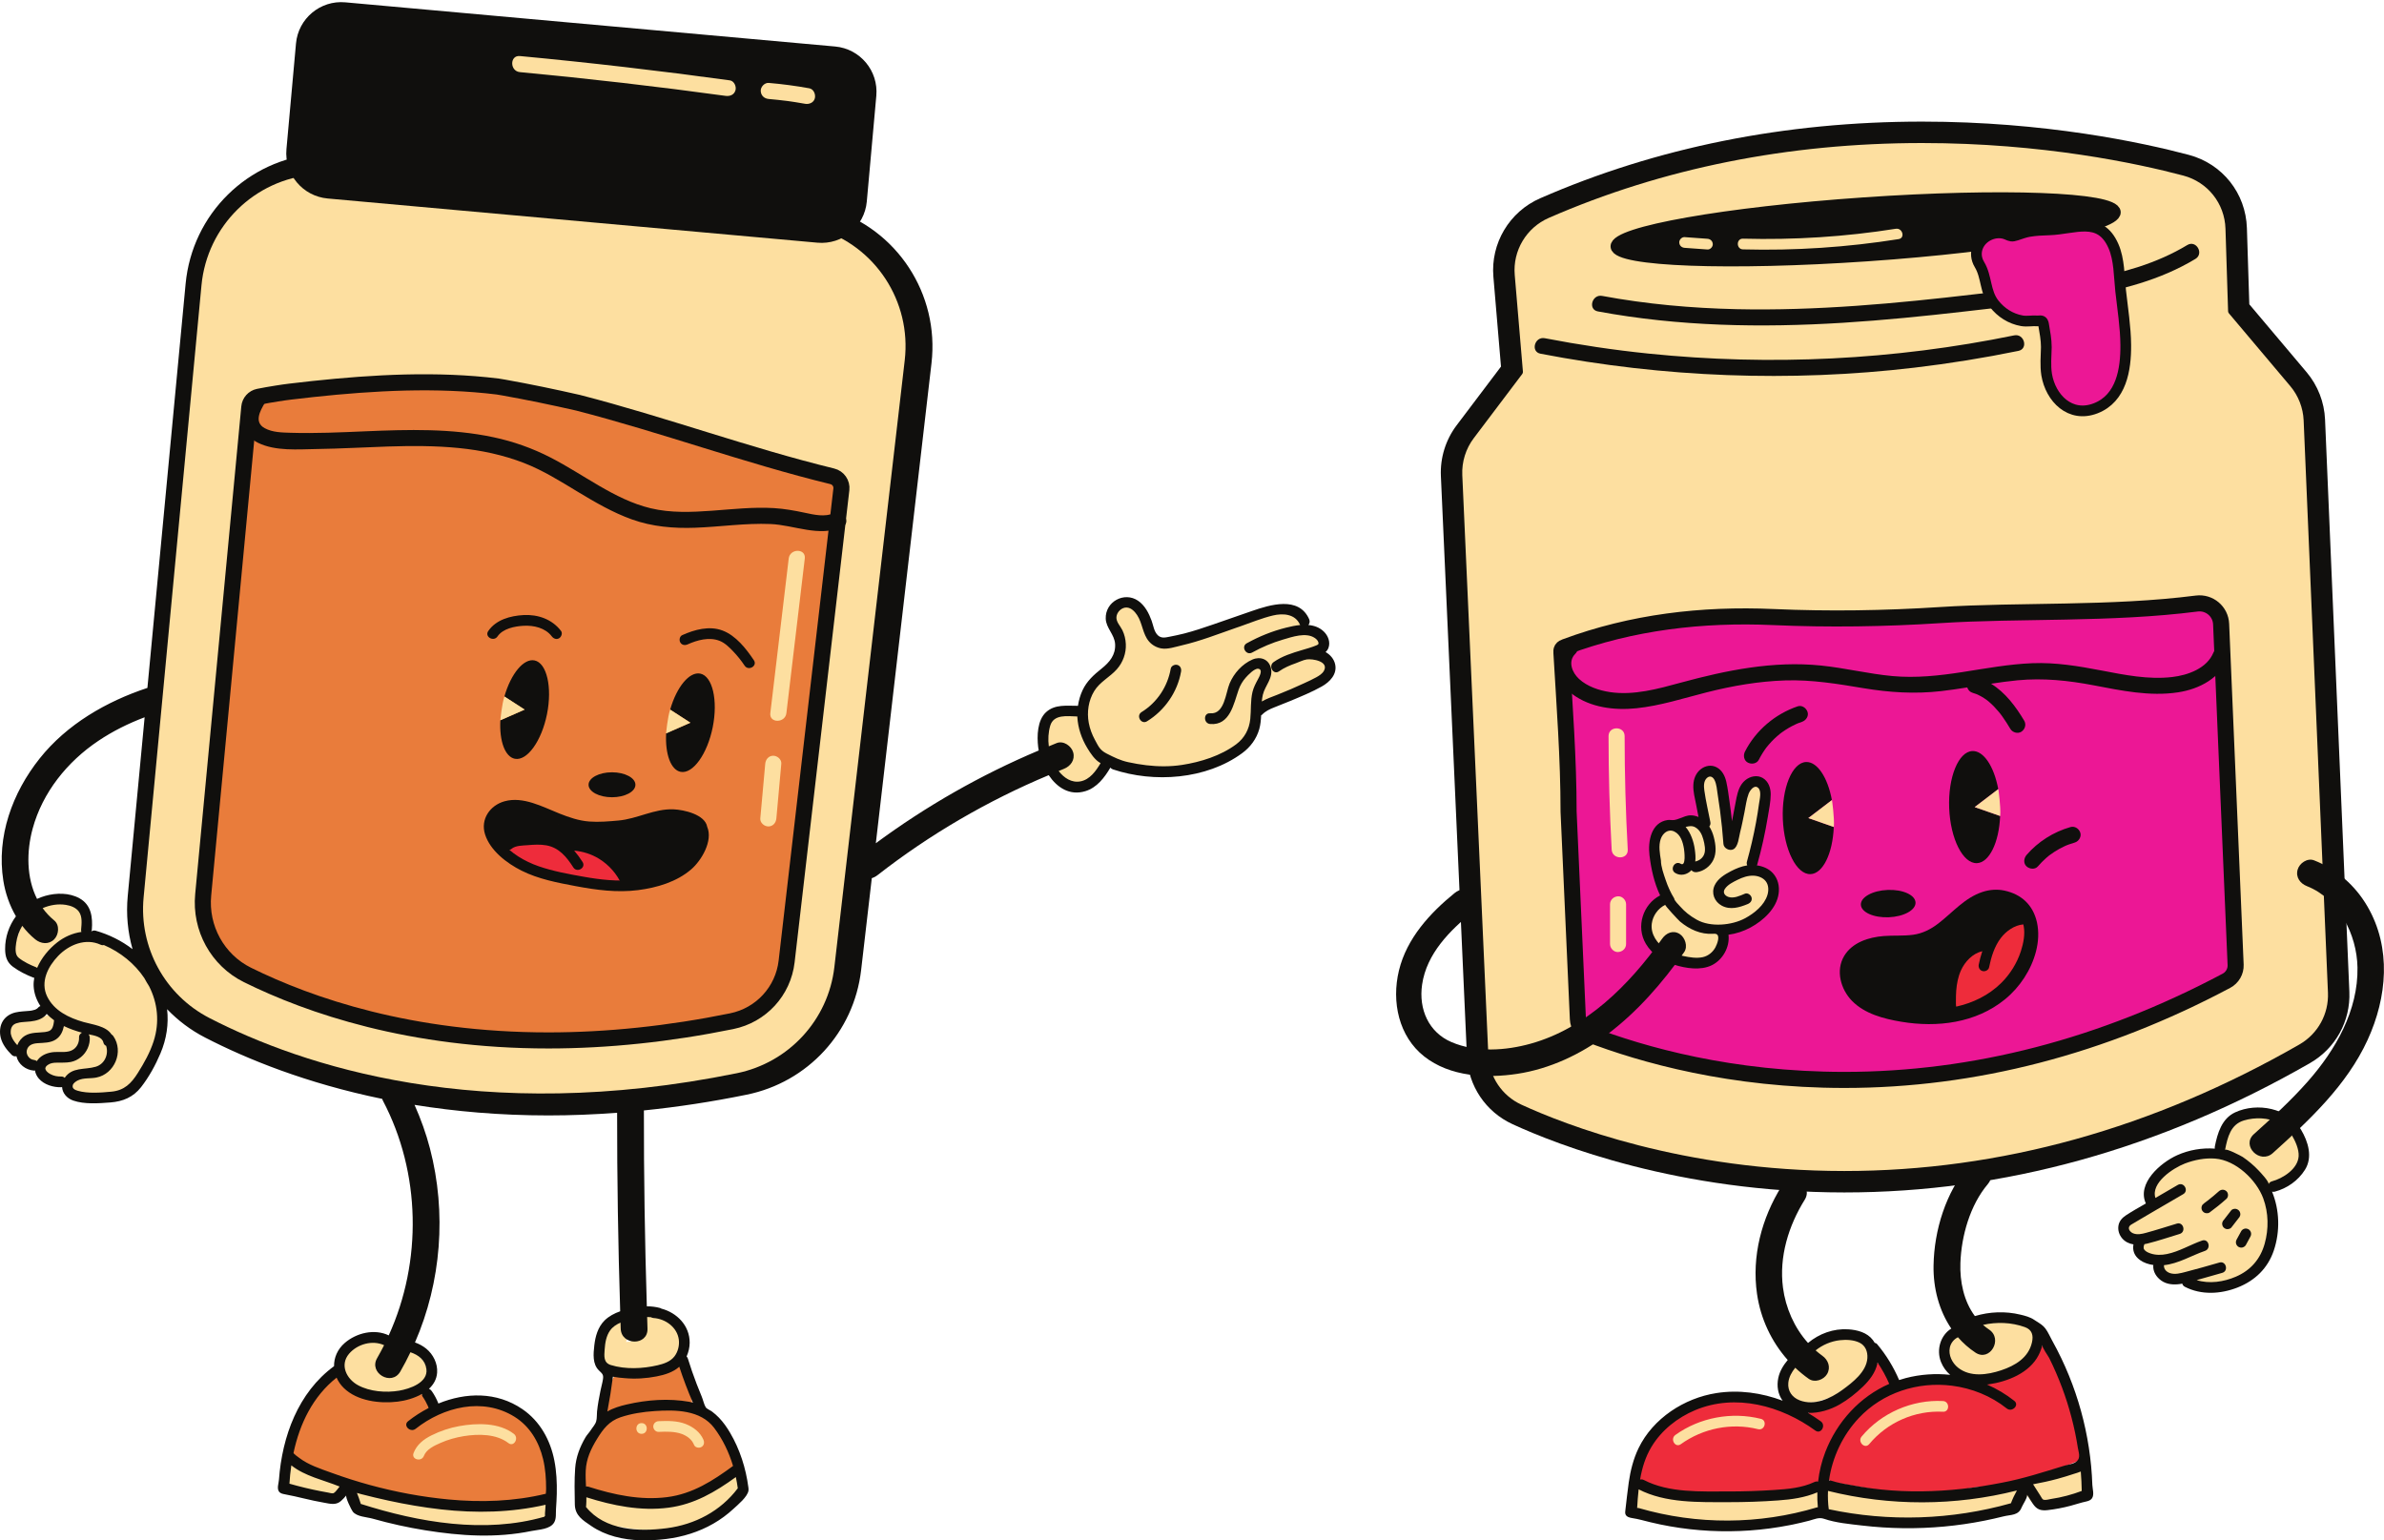 <?xml version="1.0" encoding="UTF-8"?><svg xmlns="http://www.w3.org/2000/svg" xmlns:xlink="http://www.w3.org/1999/xlink" height="287.5" preserveAspectRatio="xMidYMid meet" version="1.0" viewBox="0.0 -0.4 445.0 287.5" width="445.0" zoomAndPan="magnify"><defs><clipPath id="a"><path d="M 0 27 L 250 27 L 250 287.141 L 0 287.141 Z M 0 27"/></clipPath><clipPath id="b"><path d="M 419 160 L 444.988 160 L 444.988 216 L 419 216 Z M 419 160"/></clipPath></defs><g><g id="change1_1"><path d="M 429.188 212.777 C 429.074 212.613 428.945 212.473 428.812 212.34 C 428.637 211.973 428.359 211.645 428.008 211.438 C 427.891 211.367 427.754 211.312 427.609 211.27 C 427.512 211.047 427.398 210.832 427.246 210.633 C 426.918 210.203 426.598 209.867 426.051 209.715 C 425.941 209.684 425.824 209.668 425.707 209.656 C 425.473 209.414 425.195 209.223 424.859 209.117 C 424.82 209.062 424.801 209.004 424.762 208.945 C 424.578 208.699 424.383 208.488 424.152 208.32 C 424.094 208.219 424.023 208.129 423.938 208.047 C 423.629 207.762 423.297 207.656 422.879 207.609 C 420.895 207.379 418.828 208.133 417.387 209.488 C 416.512 210.312 415.871 211.391 415.523 212.551 C 415.406 212.766 415.293 212.984 415.184 213.203 C 415 213.492 414.902 213.801 414.887 214.133 C 414.812 214.465 414.828 214.797 414.93 215.129 C 414.973 215.289 415.043 215.449 415.125 215.605 C 415 215.621 414.875 215.645 414.754 215.684 C 413.66 215.391 412.539 215.281 411.426 215.371 C 409.359 215.227 407.273 215.68 405.434 216.676 C 404.336 217.27 403.301 218.094 402.508 219.066 C 401.965 219.734 401.465 220.449 401.285 221.312 C 401.035 222.492 401.359 223.52 402.09 224.453 C 402.137 224.516 402.199 224.562 402.258 224.613 C 402.289 224.676 402.332 224.73 402.363 224.793 C 401.582 224.746 400.777 224.934 400.137 225.395 C 399.941 225.535 399.773 225.688 399.605 225.848 C 399.367 226.031 399.16 226.238 398.973 226.465 C 398.879 226.504 398.77 226.543 398.676 226.594 C 398.641 226.613 398.609 226.633 398.578 226.656 C 398.422 226.766 398.258 226.891 398.113 227.02 C 398.008 227.113 397.922 227.238 397.836 227.352 C 397.742 227.473 397.645 227.586 397.578 227.723 C 397.496 227.891 397.414 228.082 397.352 228.262 C 397.34 228.289 397.328 228.32 397.32 228.352 C 397.312 228.387 397.309 228.418 397.301 228.449 C 397.27 228.648 397.23 228.859 397.227 229.062 C 397.219 229.297 397.27 229.539 397.309 229.766 C 397.32 229.84 397.34 229.91 397.367 229.98 C 397.445 230.195 397.531 230.426 397.648 230.629 C 397.766 230.836 397.926 231.016 398.07 231.195 C 398.262 231.434 398.516 231.609 398.762 231.793 C 398.891 231.887 399.027 231.961 399.172 232.027 C 399.402 232.129 399.637 232.219 399.875 232.297 C 399.883 232.332 399.891 232.367 399.906 232.402 C 399.969 232.586 400.047 232.789 400.141 232.953 C 400.387 233.363 400.766 233.734 401.188 233.965 C 401.371 234.066 401.559 234.145 401.746 234.211 C 401.906 234.695 402.16 235.141 402.531 235.516 C 402.891 235.887 403.301 236.121 403.742 236.324 C 403.762 236.355 403.77 236.387 403.789 236.422 C 403.973 236.777 404.238 237.035 404.547 237.273 C 404.613 237.324 404.684 237.367 404.75 237.414 C 405.125 237.727 405.555 237.973 406.039 238.109 C 406.508 238.246 406.961 238.258 407.43 238.191 C 407.59 238.172 407.734 238.148 407.883 238.105 C 407.941 238.148 407.996 238.195 408.059 238.238 C 408.996 239.398 410.609 239.777 412.062 239.758 C 413.434 239.734 414.742 239.438 415.996 238.922 C 416.473 238.902 416.953 238.816 417.395 238.668 C 418.848 238.184 420.027 237.25 420.957 236.047 C 421.992 234.707 422.555 233.191 422.926 231.613 C 423.121 231.199 423.301 230.773 423.441 230.336 C 424.352 227.504 423.836 224.254 422.363 221.676 C 422.359 221.672 422.355 221.664 422.352 221.66 C 422.195 221.391 422.027 221.129 421.852 220.875 C 421.848 220.859 421.848 220.844 421.844 220.828 C 422.594 220.926 423.387 220.797 424.094 220.586 C 424.926 220.336 425.734 219.949 426.434 219.426 C 426.863 219.105 427.266 218.742 427.633 218.352 C 428.156 217.898 428.629 217.391 429.023 216.809 C 429.801 215.672 430.031 213.949 429.188 212.777" fill="#fddfa0"/></g><g id="change1_2"><path d="M 380.055 247.809 C 379.797 247.367 379.324 246.957 378.824 246.758 C 378.613 246.422 378.344 246.129 377.992 245.922 C 377.594 245.691 377.059 245.559 376.562 245.586 C 376.406 245.473 376.246 245.371 376.078 245.293 C 375.344 244.961 374.578 244.75 373.766 244.797 C 373.176 244.836 372.57 244.926 372 245.094 C 371.504 245.242 371.02 245.449 370.551 245.676 C 370.121 245.711 369.695 245.762 369.273 245.852 C 369.051 245.898 368.828 245.961 368.613 246.047 C 368.344 246.152 368.062 246.25 367.82 246.41 C 367.43 246.664 367.156 246.949 366.895 247.309 C 366.789 247.359 366.684 247.402 366.578 247.465 C 366.094 247.738 365.633 248.109 365.273 248.535 C 365.262 248.551 365.254 248.566 365.242 248.578 C 365.168 248.625 365.094 248.672 365.023 248.723 C 364.773 248.91 364.508 249.094 364.285 249.312 C 364.07 249.531 363.891 249.789 363.707 250.031 C 363.637 250.129 363.57 250.223 363.516 250.332 C 363.375 250.602 363.25 250.891 363.156 251.18 C 363.059 251.484 363.035 251.82 363.008 252.133 C 362.977 252.441 363.051 252.77 363.102 253.066 C 363.121 253.18 363.148 253.281 363.191 253.383 C 363.301 253.656 363.395 253.957 363.566 254.199 C 363.738 254.445 363.922 254.707 364.137 254.914 C 364.246 255.02 364.371 255.102 364.492 255.195 C 364.844 255.582 365.277 255.914 365.715 256.141 C 366.609 256.605 367.574 256.816 368.551 256.777 C 368.734 256.805 368.922 256.828 369.098 256.848 C 369.32 256.871 369.547 256.879 369.77 256.879 C 370.363 256.887 370.984 256.633 371.43 256.234 C 371.805 256.184 372.18 256.117 372.543 256.039 C 372.703 256.004 372.855 255.945 373.012 255.906 C 373.484 255.879 373.953 255.805 374.395 255.691 C 375.25 255.469 376.117 255.086 376.832 254.562 C 377.734 253.906 378.434 253.207 379.062 252.277 C 379.594 251.492 379.945 250.605 380.309 249.738 C 380.539 249.18 380.344 248.305 380.055 247.809" fill="#fddfa0"/></g><g id="change1_3"><path d="M 348.895 251.387 C 348.879 251.254 348.863 251.129 348.84 250.988 C 348.738 250.406 348.18 249.781 347.688 249.492 C 347.66 249.477 347.625 249.465 347.594 249.449 C 347.152 249.102 346.598 248.883 346.035 248.883 C 345.836 248.883 345.629 248.922 345.422 248.973 C 344.906 248.727 344.293 248.652 343.648 248.762 C 340.762 249.258 337.883 250.223 335.723 252.285 C 334.457 253.496 333.512 255.047 333.316 256.805 C 333.223 257.652 333.41 258.492 333.793 259.23 C 333.848 259.352 333.914 259.465 333.98 259.582 C 333.992 259.602 334.004 259.621 334.016 259.641 C 334.137 259.832 334.27 260.02 334.434 260.203 C 334.605 260.391 334.793 260.547 334.988 260.684 C 335.387 260.984 335.84 261.215 336.34 261.352 C 336.672 261.441 337.02 261.453 337.359 261.398 C 338.047 261.426 338.742 261.355 339.383 261.242 C 339.602 261.203 339.82 261.09 340.027 260.949 C 340.344 260.93 340.645 260.836 340.93 260.703 C 340.98 260.688 341.031 260.684 341.082 260.672 C 341.449 260.555 341.812 260.395 342.16 260.227 C 342.508 260.062 342.828 259.848 343.141 259.621 C 343.305 259.504 343.461 259.375 343.617 259.254 C 344.262 259.066 344.879 258.781 345.438 258.441 C 345.93 258.145 346.387 257.793 346.836 257.438 C 347.145 257.191 347.441 256.922 347.691 256.613 C 348.219 255.969 348.551 255.438 348.852 254.664 C 349.051 254.164 349.129 253.613 349.152 253.078 C 349.184 252.512 349.082 251.934 348.895 251.387" fill="#fddfa0"/></g><g id="change1_4"><path d="M 390.141 275.484 C 389.941 274.883 389.566 274.297 388.988 273.992 C 388.633 273.801 388.188 273.664 387.754 273.645 C 387.734 273.641 387.719 273.633 387.699 273.625 C 387.012 273.469 386.41 273.578 385.773 273.879 C 385.484 274.016 385.191 274.141 384.898 274.27 C 384.582 274.402 384.258 274.512 383.938 274.637 C 383.766 274.668 383.602 274.719 383.43 274.746 C 382.398 274.863 381.363 274.898 380.328 274.828 C 379.02 274.742 377.77 276.043 377.828 277.328 C 377.859 278.062 378.148 278.672 378.609 279.105 C 379.098 280.285 380.316 280.977 381.598 280.648 C 382.812 280.336 384.008 279.949 385.18 279.508 C 386.281 279.289 387.363 278.977 388.395 278.562 C 389.02 278.309 389.531 278.02 389.887 277.414 C 390.199 276.875 390.336 276.086 390.141 275.484" fill="#fddfa0"/></g><g id="change1_5"><path d="M 377.77 277.797 C 377.723 277.602 377.633 277.43 377.5 277.285 C 377.395 277.121 377.254 276.996 377.078 276.898 C 376.961 276.848 376.84 276.801 376.719 276.75 C 376.453 276.676 376.188 276.676 375.926 276.75 C 375.805 276.801 375.684 276.848 375.566 276.898 C 375.438 276.977 375.328 277.066 375.23 277.172 C 375.219 277.191 375.203 277.203 375.188 277.223 C 374.602 276.844 373.848 276.723 373.09 276.828 C 367.887 277.535 362.664 278.223 357.406 278.359 C 352.18 278.496 347.008 277.918 341.844 277.172 C 341.367 277.102 340.895 277.141 340.465 277.262 C 339.305 277.168 338.203 277.473 337.102 277.859 C 336.938 277.848 336.762 277.855 336.578 277.891 C 332.211 278.707 327.766 278.91 323.332 278.879 C 321.047 278.863 318.727 278.852 316.414 278.762 C 316.105 278.742 315.797 278.727 315.484 278.707 C 312.711 278.52 309.824 278.316 307.227 277.23 C 306.93 277.008 306.562 276.863 306.117 276.863 C 305.148 276.863 303.977 277.785 304.117 278.863 C 304.188 279.402 304.223 279.93 304.223 280.473 C 304.227 281.434 305.023 282.184 305.898 282.41 C 306.246 282.812 306.711 283.125 307.316 283.277 C 308.016 283.457 308.617 283.328 309.125 283.027 C 309.578 283.152 310.066 283.164 310.57 283.059 C 312.012 283.75 313.562 284.145 315.258 284.238 C 318.113 284.398 321.043 284.094 323.883 283.793 C 325.332 283.641 326.781 283.469 328.227 283.281 C 329.59 283.285 330.949 283.254 332.301 283.141 C 333.734 283.02 335.184 282.816 336.551 282.355 C 336.84 282.258 337.145 282.125 337.461 281.98 C 338.211 281.871 338.961 281.758 339.711 281.648 C 339.945 281.82 340.211 281.949 340.512 281.992 C 346.117 282.805 351.73 283.508 357.406 283.359 C 363.113 283.211 368.773 282.418 374.418 281.648 C 374.973 281.574 375.418 281.223 375.734 280.766 C 375.734 280.766 375.738 280.766 375.742 280.762 C 375.848 280.691 375.938 280.602 376.039 280.523 C 376.043 280.523 376.043 280.527 376.047 280.527 L 376.602 280.086 C 376.613 280.074 376.621 280.062 376.637 280.047 C 376.676 280.012 376.723 279.984 376.766 279.945 C 377.082 279.641 377.352 279.301 377.617 278.953 C 377.727 278.781 377.785 278.594 377.797 278.395 C 377.84 278.195 377.832 277.996 377.77 277.797" fill="#fddfa0"/></g><g id="change1_6"><path d="M 79.363 254.191 C 78.906 253.348 78.133 252.66 77.262 252.137 C 76.578 251.141 75.715 250.32 74.59 249.848 C 73.559 249.41 72.445 249.332 71.398 249.625 C 70.406 249.031 69.129 248.996 68.031 249.254 C 66.941 249.508 65.883 250.133 65.078 250.906 C 64.141 251.809 63.48 253.148 63.559 254.473 C 63.602 255.172 63.773 255.883 64.16 256.477 C 64.43 256.891 64.738 257.223 65.094 257.523 C 65.477 258.691 66.496 259.527 67.648 259.91 C 68.594 260.223 69.676 260.219 70.66 260.184 C 71.984 260.137 73.293 259.898 74.469 259.27 C 74.785 259.262 75.102 259.238 75.41 259.199 C 76.285 259.086 77.137 258.98 77.898 258.496 C 78.375 258.191 78.762 257.77 79.016 257.281 C 79.75 256.445 79.922 255.223 79.363 254.191" fill="#fddfa0"/></g><g id="change1_7"><path d="M 117.629 250.07 C 117.367 250.035 117.105 250.047 116.875 250.121 C 116.867 250.121 116.863 250.125 116.859 250.129 C 116.914 249.922 116.969 249.719 117.039 249.523 C 117.059 249.484 117.074 249.445 117.098 249.41 C 117.41 249.48 117.789 249.441 118.113 249.332 C 118.145 249.336 118.176 249.336 118.207 249.336 C 118.242 249.352 118.277 249.367 118.312 249.379 C 118.352 249.398 118.383 249.422 118.418 249.445 C 118.48 249.504 118.547 249.566 118.602 249.633 C 118.613 249.645 118.617 249.656 118.629 249.672 C 118.262 249.711 117.914 249.84 117.629 250.07 Z M 127.41 250.777 C 127.418 250.734 127.426 250.691 127.43 250.648 C 127.453 250.391 127.449 250.137 127.422 249.883 C 127.359 249.035 127.141 248.227 126.555 247.582 C 126.48 247.504 126.398 247.441 126.312 247.379 C 126.215 247.211 126.102 247.043 125.969 246.887 C 125.609 246.465 125.129 246.238 124.625 246.039 C 124.562 246.016 124.496 246.008 124.438 245.984 C 124.008 245.703 123.543 245.477 123.062 245.293 C 122.715 245.164 122.352 245.094 121.988 245.047 C 121.754 245 121.512 244.965 121.262 244.945 C 121.086 244.93 120.91 244.93 120.738 244.934 C 119.879 244.789 118.969 244.895 118.121 245.094 C 118.113 245.094 118.109 245.098 118.102 245.102 C 117.039 244.914 115.883 245.176 114.98 245.723 C 113.883 246.391 112.965 247.395 112.285 248.477 C 111.57 249.609 111.113 251.008 111.461 252.344 C 111.68 253.18 112.266 253.945 113.027 254.359 C 113.441 254.586 113.855 254.707 114.285 254.789 C 114.324 254.82 114.363 254.855 114.406 254.887 C 115.426 255.613 116.812 255.977 118.059 255.863 C 118.562 255.82 119.012 255.684 119.391 255.344 C 119.656 255.289 119.922 255.199 120.18 255.098 C 120.805 255.207 121.438 255.16 122.055 255.016 C 123.148 254.973 124.242 254.641 125.168 254.051 C 125.484 253.852 125.762 253.617 126.023 253.367 C 126.094 253.316 126.156 253.266 126.227 253.203 C 126.5 252.969 126.73 252.66 126.906 252.348 C 127.133 251.953 127.277 251.516 127.363 251.066 C 127.387 250.969 127.398 250.875 127.41 250.777" fill="#fddfa0"/></g><g id="change1_8"><path d="M 138.402 274.902 C 137.617 274.18 136.352 274.098 135.574 274.902 C 135.473 275.008 135.363 275.109 135.262 275.215 C 134.613 275.242 134.004 275.578 133.629 276.184 C 133.512 276.371 133.391 276.555 133.262 276.738 C 133.215 276.805 133.164 276.871 133.117 276.941 C 132.852 277.254 132.59 277.566 132.297 277.859 C 132.18 277.977 132.051 278.082 131.926 278.195 C 131.699 278.23 131.473 278.285 131.254 278.387 C 127.449 280.168 123.312 280.934 119.129 280.793 C 119.055 280.777 118.984 280.762 118.906 280.754 C 118.441 280.711 117.98 280.656 117.516 280.602 C 116.852 280.508 116.191 280.398 115.535 280.27 C 115.223 280.188 114.906 280.109 114.598 280.016 C 114.156 279.875 113.723 279.727 113.289 279.559 C 113.25 279.543 113.02 279.445 112.953 279.418 C 112.738 279.324 112.527 279.227 112.316 279.129 C 112.078 279.012 111.816 278.938 111.555 278.906 C 111.219 278.676 110.812 278.535 110.406 278.535 C 109.918 278.535 109.332 278.754 108.992 279.121 C 108.645 279.504 108.383 280.004 108.406 280.535 C 108.414 280.707 108.445 280.871 108.488 281.035 C 108.559 281.488 108.816 281.914 109.305 282.234 C 110.625 283.422 112.281 284.293 114.031 284.609 C 114.477 284.688 114.906 284.684 115.316 284.523 C 119.121 285.383 123.113 285.348 127.023 284.844 C 127.387 284.977 127.793 285.004 128.207 284.895 C 132.359 283.793 135.508 280.734 138.402 277.73 C 139.129 276.977 139.207 275.641 138.402 274.902" fill="#fddfa0"/></g><g id="change1_9"><path d="M 63.434 275.492 C 61.344 274.93 59.273 274.293 57.23 273.586 C 57.094 273.535 56.949 273.52 56.805 273.512 C 56.754 273.473 56.695 273.441 56.645 273.402 C 56.574 273.344 56.5 273.289 56.43 273.23 C 56.25 273.035 56.035 272.898 55.789 272.816 C 55.551 272.691 55.293 272.637 55.016 272.645 C 54.527 272.645 53.941 272.863 53.602 273.23 C 53.449 273.398 53.32 273.586 53.219 273.789 C 53.195 273.832 53.16 273.867 53.137 273.91 C 52.641 274.852 52.879 276.102 53.855 276.648 C 54.41 276.957 54.98 277.238 55.562 277.5 C 56.141 277.867 56.738 278.199 57.371 278.48 C 57.598 278.629 57.848 278.707 58.113 278.719 C 58.379 278.777 58.645 278.766 58.91 278.684 C 59.52 278.84 60.137 278.973 60.758 279.074 C 61.031 279.117 61.293 279.141 61.551 279.113 C 61.824 279.191 62.094 279.277 62.367 279.348 C 63.379 279.621 64.59 279.012 64.828 277.953 C 65.066 276.902 64.512 275.781 63.434 275.492" fill="#fddfa0"/></g><g id="change1_10"><path d="M 100.828 279.832 C 98.277 280.672 95.66 280.82 92.988 280.797 C 90.082 280.77 87.176 280.637 84.281 280.441 C 82.453 280.32 80.539 280.234 78.621 280.07 C 77.68 279.926 76.746 279.77 75.812 279.57 C 73.449 279.062 71.164 278.07 68.789 277.656 C 68.723 277.625 68.656 277.594 68.594 277.559 C 66.328 276.34 64.305 279.789 66.574 281.016 C 69.902 282.809 73.66 283.527 77.449 283.922 C 79.605 284.266 81.781 284.492 83.961 284.625 C 85.852 284.746 87.746 284.789 89.641 284.812 C 91.531 284.91 93.438 284.945 95.316 284.84 C 96.965 284.82 98.609 284.719 100.215 284.344 C 100.555 284.266 100.824 284.125 101.039 283.941 C 101.324 283.863 101.609 283.781 101.895 283.688 C 104.328 282.887 103.285 279.023 100.828 279.832" fill="#fddfa0"/></g><g id="change1_11"><path d="M 29.797 184.738 C 29.086 181.688 26.805 179.453 24.055 178.188 C 22.406 176.031 20.008 174.648 17.199 175.047 C 16.609 174.922 16 174.863 15.395 174.879 C 15.703 174.152 15.914 173.371 16.008 172.551 C 16.105 171.664 15.984 170.711 15.605 169.891 C 15.598 169.734 15.586 169.578 15.555 169.426 C 15.258 167.883 13.555 166.992 12.086 167.105 C 10.941 167.195 9.777 167.418 8.684 167.773 C 7.215 168.254 5.656 168.844 5.234 170.516 C 5.203 170.652 5.188 170.797 5.164 170.938 C 4.207 171.598 3.668 172.648 3.516 173.812 C 3.324 174.234 3.168 174.668 3.047 175.074 C 2.805 175.891 2.629 176.816 2.844 177.66 C 3.133 178.766 4.047 179.559 5.113 179.723 C 5.156 179.781 5.199 179.84 5.246 179.902 C 5.723 180.496 6.363 180.961 6.996 181.371 C 7.324 181.586 7.668 181.77 8.016 181.934 C 7.695 183.496 7.93 185.094 8.836 186.535 C 9.336 187.336 9.98 187.977 10.703 188.512 C 10.668 188.523 10.637 188.531 10.602 188.547 C 8.664 189.406 6.582 189.727 4.477 189.695 C 0.777 189.641 0.629 195.129 4.016 195.645 C 4.152 196.051 4.379 196.422 4.73 196.695 C 5.555 197.336 6.387 197.789 7.23 198.102 C 7.254 199.586 8.211 201.148 10.098 201.336 C 10.992 201.426 11.875 201.418 12.742 201.332 C 12.734 202.535 13.352 203.742 14.812 204.215 C 16.57 204.789 18.316 204.68 19.91 204.109 C 20.348 204.188 20.832 204.164 21.371 203.969 C 23.859 203.074 25.668 200.898 26.895 198.406 C 27.949 196.676 28.688 194.758 29.074 192.754 C 29.391 191.652 29.551 190.5 29.582 189.32 C 30.051 187.883 30.164 186.316 29.797 184.738" fill="#fddfa0"/></g><g id="change1_12"><path d="M 246.867 121.52 C 247.109 120.391 246.738 119.227 245.379 118.098 C 245.148 117.906 244.914 117.762 244.68 117.641 C 242.988 113.215 237.969 113.883 233.883 115.141 C 231.617 115.84 229.441 116.781 227.25 117.684 C 227.191 117.684 227.133 117.672 227.074 117.68 C 225.145 117.91 223.418 118.371 221.566 118.93 C 220.73 119.184 219.969 119.203 219.098 119.223 C 218.73 119.23 216.398 119.023 217.184 119.363 C 216.332 118.996 215.512 119.023 214.801 119.293 C 214.766 118.938 214.734 118.586 214.68 118.227 C 214.262 115.566 213.574 112.801 210.406 112.633 C 207.219 112.465 206.68 116.535 208.762 118.062 C 208.965 118.836 208.996 120.809 209.023 121.336 C 209.059 122 209.07 122.668 209.051 123.34 C 208.359 123.422 207.762 123.809 207.32 124.348 C 207.262 124.383 207.137 124.473 206.906 124.617 C 206.52 124.867 206.141 125.195 205.797 125.504 C 205.129 126.102 204.523 126.809 204.016 127.547 C 202.844 129.254 202.238 131.367 202.375 133.434 C 202.445 134.461 202.723 135.418 203.156 136.281 C 203.195 136.648 203.277 137 203.391 137.34 C 203.246 137.016 203.074 136.715 202.824 136.484 C 202.555 136.238 202.27 136.062 201.98 135.926 C 202.402 134.633 201.824 133.094 200.637 132.398 C 199.387 131.668 197.852 131.984 196.91 132.988 C 196.57 133.219 196.258 133.539 196.004 133.977 C 194.402 136.711 194.762 140.098 196.465 142.352 C 196.465 142.383 196.453 142.406 196.449 142.438 C 196.363 144.785 198.574 146.281 200.734 146.215 C 202.484 146.16 204.25 145.125 205.031 143.531 C 205.035 143.523 205.035 143.52 205.039 143.512 C 205.234 143.172 205.406 142.812 205.562 142.441 C 205.828 141.797 205.691 141.043 205.363 140.395 C 205.359 140.309 205.344 140.227 205.332 140.141 C 206.129 140.867 207.07 141.488 208.035 142.012 C 209.488 142.797 210.949 143.051 212.414 143.004 C 213.562 143.281 214.73 143.473 215.914 143.551 C 218.016 143.688 220.496 143.555 222.562 142.703 C 223.391 142.668 224.219 142.613 225.039 142.504 C 226.289 142.336 227.469 141.953 228.41 141.082 C 228.648 140.859 228.848 140.621 229.016 140.367 C 229.988 139.812 230.895 139.129 231.707 138.32 C 233.676 136.371 234.27 134.18 234.09 131.711 C 234.09 131.711 234.09 131.707 234.09 131.707 C 236.512 130.809 238.887 129.809 241.219 128.688 C 241.672 128.473 242.008 128.191 242.254 127.879 C 243.363 127.531 244.461 127.16 245.547 126.723 C 247.664 125.867 248.223 122.887 246.867 121.52" fill="#fddfa0"/></g><g id="change2_1"><path d="M 382.695 251.75 C 381.805 250.391 379.434 250.461 379.039 252.227 C 378.883 252.926 378.273 253.348 377.738 253.785 C 376.977 254.402 376.199 255.004 375.371 255.535 C 373.781 256.551 372.027 257.223 370.168 256.578 C 369.148 256.227 367.98 256.984 367.711 257.977 C 367.699 258.008 367.699 258.035 367.695 258.066 C 363.117 256.98 358.332 256.984 353.883 258.617 C 353.312 257.578 352.926 256.645 352.582 255.465 C 351.945 253.27 348.75 253.754 348.652 255.996 C 348.633 256.246 348.637 256.285 348.668 256.109 C 348.645 256.25 348.617 256.391 348.582 256.531 C 348.562 256.605 348.395 257.078 348.398 257.094 C 348.285 257.344 348.145 257.59 347.992 257.82 C 347.914 257.941 347.832 258.062 347.742 258.18 C 347.828 258.059 347.797 258.094 347.645 258.281 C 346.805 259.164 346.027 259.727 344.98 260.359 C 342.973 261.57 340.824 262.883 338.672 262.957 C 338.027 262.98 337.445 263.297 337.078 263.777 C 332.527 261.363 327.328 260.242 322.148 260.848 C 318.41 261.281 314.895 262.441 311.91 264.781 C 310.309 266.035 308.992 267.535 307.93 269.211 C 307.848 269.293 307.758 269.367 307.676 269.449 C 307.211 269.918 306.996 270.438 306.961 270.949 C 306.676 271.52 306.41 272.105 306.176 272.707 C 306.102 272.906 306.074 273.109 306.066 273.309 C 306.059 273.328 306.051 273.348 306.043 273.363 C 305.789 273.762 305.641 274.215 305.66 274.68 C 305.723 276.094 306.762 277.102 308.16 277.18 C 308.371 277.191 308.582 277.191 308.789 277.199 C 308.949 277.238 309.113 277.266 309.273 277.293 C 309.652 277.98 310.344 278.496 311.355 278.52 C 313.695 278.582 316.027 278.504 318.355 278.328 C 318.438 278.363 318.512 278.402 318.602 278.43 C 322.59 279.656 326.734 279.199 330.762 278.441 C 334.352 277.77 337.969 277.031 341.449 275.891 C 341.66 276.098 341.922 276.25 342.246 276.305 C 345.613 276.887 348.98 277.508 352.359 278.039 C 355.785 278.582 359.219 278.949 362.672 278.461 C 364.25 278.238 365.773 277.805 367.324 277.465 C 368.734 277.152 370.117 277.082 371.559 277.102 C 374.438 277.148 377.363 277.23 379.906 275.656 C 380.238 275.453 380.473 275.168 380.625 274.848 C 382.977 274.254 385.254 273.379 387.504 272.488 C 388.285 272.176 389.039 271.492 388.973 270.559 C 388.492 263.863 386.371 257.375 382.695 251.75" fill="#ee2c3b"/></g><g id="change3_1"><path d="M 102.438 271.863 C 101.836 269.422 101.234 266.84 99.602 264.859 C 98.203 263.164 96.105 262.207 93.996 261.73 C 91.918 261.266 89.516 260.883 87.387 261.07 C 84.91 261.289 82.621 262.465 80.371 263.484 C 80.344 263.039 80.316 262.598 80.289 262.152 C 80.164 260.137 78.289 259.203 76.527 259.992 C 73 261.574 68.441 260.953 65.457 258.508 C 65.348 258.414 65.227 258.336 65.105 258.262 C 64.727 257.363 63.879 256.723 62.824 256.719 C 59.836 256.711 58.168 259.871 57.121 262.422 C 56.719 262.82 56.383 263.281 56.148 263.766 C 55.988 264.094 55.895 264.453 55.863 264.816 C 54.934 265.871 54.133 267.062 53.66 268.324 C 52.59 271.195 54.871 272.949 57.188 274.027 C 61.66 276.102 66.402 277.426 71.246 278.297 C 76.156 279.18 81.137 279.703 86.102 280.195 C 88.602 280.445 91.117 280.645 93.633 280.574 C 94.949 280.535 96.258 280.41 97.562 280.223 C 98.805 280.043 100.254 279.891 101.367 279.262 C 104.043 277.758 103.027 274.27 102.438 271.863" fill="#e97c3b"/></g><g id="change3_2"><path d="M 133.863 265.938 C 132.691 264.473 130.996 263.387 129.227 263.324 C 129.383 262.512 129.254 261.598 129.094 260.77 C 128.891 259.719 128.602 258.695 128.246 257.691 C 128.262 257.57 128.27 257.449 128.289 257.332 C 128.492 255.996 127.949 254.641 126.543 254.254 C 125.562 253.984 124.523 254.367 123.914 255.129 C 121.758 255.723 119.5 255.961 117.27 255.652 C 115.848 255.453 114.699 255.984 114.191 257.398 C 114.191 257.402 114.191 257.41 114.188 257.414 C 114.031 257.641 113.91 257.891 113.867 258.176 C 113.84 258.375 113.816 258.57 113.789 258.766 C 113.566 259.707 113.461 260.672 113.457 261.641 C 113.258 261.988 113.133 262.391 113.137 262.832 C 113.137 263.016 113.125 263.195 113.117 263.375 C 112.93 263.996 112.77 264.625 112.656 265.27 C 110.781 266.633 109.367 268.598 108.719 270.844 C 108.336 272.164 108.246 273.66 108.602 274.969 C 108.566 275.055 108.523 275.137 108.496 275.227 C 108.109 276.648 108.984 277.805 110.242 278.301 C 110.551 278.426 110.863 278.52 111.18 278.602 C 115.348 279.926 120.129 280.484 124.383 279.512 C 124.949 279.383 125.484 279.191 125.973 278.941 C 126.891 278.762 127.805 278.551 128.688 278.258 C 130.512 277.656 132.598 276.809 134.305 275.625 C 134.352 275.625 134.395 275.629 134.438 275.629 C 135.746 275.648 137 274.465 136.938 273.129 C 136.93 272.898 136.918 272.672 136.906 272.445 C 137.32 270.164 135.238 267.656 133.863 265.938" fill="#e97c3b"/></g><g clip-path="url(#a)" id="change4_1"><path d="M 247.117 124.836 C 246.816 125.371 246.242 125.723 245.723 126.016 C 244.977 126.438 244.188 126.785 243.414 127.145 C 241.781 127.906 240.129 128.617 238.453 129.277 C 237.469 129.664 236.441 130.016 235.527 130.547 C 235.57 130.129 235.625 129.707 235.723 129.293 C 236.133 127.551 237.711 126.172 237.219 124.258 C 236.801 122.637 235.238 122.078 233.773 122.719 C 231.863 123.555 230.328 125.27 229.527 127.164 C 228.777 128.926 228.594 132.98 225.891 132.75 C 224.609 132.641 224.617 134.645 225.891 134.75 C 229.609 135.066 230.289 130.934 231.211 128.324 C 231.5 127.504 231.953 126.738 232.531 126.09 C 232.965 125.605 234.168 124.328 234.875 124.434 C 235.824 124.574 235.047 125.965 234.82 126.379 C 234.402 127.152 234.004 127.898 233.793 128.762 C 233.395 130.422 233.555 132.133 233.379 133.816 C 233.176 135.734 232.301 137.379 230.742 138.539 C 227.879 140.676 224.105 141.859 220.613 142.391 C 218.41 142.727 216.172 142.707 213.965 142.445 C 212.836 142.312 211.715 142.117 210.605 141.875 C 209.102 141.551 207.938 140.965 206.559 140.262 C 205.277 139.609 205.016 138.871 204.367 137.684 C 203.832 136.699 203.438 135.637 203.23 134.535 C 202.855 132.523 203.172 130.367 204.246 128.605 C 205.301 126.875 207.148 126.016 208.465 124.535 C 209.609 123.25 210.23 121.547 210.148 119.82 C 210.105 118.922 209.895 118.039 209.504 117.23 C 209.125 116.453 208.324 115.695 208.395 114.781 C 208.469 113.828 209.391 112.93 210.359 113.008 C 211.188 113.074 211.82 113.766 212.25 114.406 C 213.266 115.93 213.273 117.961 214.484 119.352 C 215.07 120.027 215.883 120.477 216.758 120.637 C 217.957 120.859 219.453 120.328 220.621 120.062 C 224.039 119.273 227.344 117.969 230.66 116.816 C 230.93 116.727 231.195 116.633 231.465 116.539 C 233.484 115.836 235.52 114.992 237.605 114.492 C 239.492 114.043 241.762 114.191 242.645 116.195 C 242.66 116.227 242.684 116.242 242.699 116.27 C 241.785 116.355 240.871 116.562 240.027 116.773 C 237.477 117.41 235.016 118.406 232.719 119.68 C 231.594 120.305 232.602 122.031 233.727 121.406 C 235.559 120.391 237.48 119.578 239.492 118.988 C 241.203 118.488 243.773 117.578 245.414 118.688 C 245.688 118.875 245.961 119.125 246.07 119.449 C 246.203 119.848 246.051 119.93 245.684 120.082 C 244.828 120.441 243.922 120.684 243.035 120.949 C 241.191 121.496 239.32 122.07 237.734 123.191 C 236.688 123.93 237.688 125.664 238.742 124.918 C 239.688 124.254 240.758 123.793 241.848 123.414 C 242.527 123.18 243.188 122.816 243.906 122.699 C 244.988 122.527 248.117 123.051 247.117 124.836 Z M 201.688 145.457 C 200.004 145.773 198.602 144.801 197.609 143.527 C 197.934 143.395 198.254 143.254 198.578 143.125 C 199.836 142.633 200.711 141.449 200.324 140.051 C 199.996 138.852 198.516 137.809 197.25 138.305 C 196.754 138.5 196.266 138.711 195.773 138.914 C 195.605 137.621 195.68 136.293 196.035 135.074 C 196.676 132.891 199.191 133.289 201.098 133.344 C 201.098 133.367 201.094 133.391 201.094 133.418 C 201.207 135.469 201.883 137.465 202.945 139.215 C 203.547 140.207 204.363 141.48 205.438 142.055 C 204.574 143.523 203.426 145.129 201.688 145.457 Z M 120.863 247.617 C 120.836 246.891 120.82 246.164 120.797 245.441 C 121.035 245.441 121.273 245.457 121.512 245.48 C 121.641 245.562 121.793 245.621 121.98 245.633 C 124.195 245.773 126.398 247.344 126.707 249.648 C 126.848 250.727 126.566 251.906 125.906 252.777 C 125.148 253.777 123.902 254.18 122.73 254.457 C 119.98 255.098 116.738 255.254 114.012 254.406 C 112.621 253.977 112.781 252.715 112.867 251.492 C 112.949 250.273 113.156 248.969 113.883 247.953 C 114.367 247.273 115.066 246.824 115.828 246.492 C 115.84 246.867 115.848 247.242 115.863 247.617 C 115.973 250.824 120.973 250.84 120.863 247.617 Z M 129.332 261.434 C 129.117 261.383 128.91 261.32 128.684 261.277 C 124.848 260.594 120.762 260.891 116.98 261.773 C 115.73 262.062 114.48 262.438 113.371 263.078 C 113.781 260.926 114.129 258.762 114.406 256.59 C 115.176 256.738 115.965 256.805 116.656 256.863 C 118.633 257.035 120.629 256.914 122.57 256.531 C 124.07 256.238 125.637 255.766 126.797 254.727 C 127.535 257.004 128.395 259.234 129.332 261.434 Z M 133.301 266.137 C 134.891 268.238 136.066 270.691 136.832 273.246 C 133.066 276.012 129.27 278.465 124.516 279.07 C 119.535 279.703 114.566 278.629 109.84 277.121 C 109.672 277.066 109.52 277.062 109.383 277.086 C 109.336 276.105 109.289 275.129 109.332 274.145 C 109.43 271.914 110.305 270.055 111.457 268.18 C 112.586 266.348 113.703 264.875 115.82 264.16 C 117.859 263.473 120.082 263.141 122.219 263 C 126.066 262.742 130.754 262.77 133.301 266.137 Z M 137.711 277.379 C 137.711 277.391 137.719 277.398 137.719 277.41 C 134.496 281.688 129.727 284.18 124.453 284.867 C 119.266 285.543 112.914 285.312 109.367 280.879 C 109.379 280.824 109.406 280.777 109.41 280.715 C 109.453 280.176 109.461 279.633 109.453 279.094 C 114.395 280.66 119.59 281.711 124.781 281.039 C 129.613 280.41 133.512 278.102 137.355 275.324 C 137.496 276.008 137.621 276.691 137.711 277.379 Z M 79.59 255.16 C 79.926 257.711 76.449 258.863 74.5 259.195 C 72.051 259.613 69.035 259.379 66.828 258.176 C 64.672 257.004 63.379 254.387 65.16 252.301 C 66.707 250.492 69.52 249.707 71.695 250.703 C 71.281 251.516 70.855 252.324 70.398 253.113 C 68.773 255.898 73.094 258.418 74.715 255.637 C 75.402 254.461 76.023 253.246 76.613 252.023 C 78.094 252.52 79.367 253.469 79.59 255.16 Z M 80.008 262.43 C 78.652 263.129 77.359 263.957 76.176 264.895 C 75.164 265.691 76.59 267.098 77.59 266.309 C 82.773 262.215 90.117 260.383 96.035 264.062 C 98.891 265.84 100.598 268.73 101.371 271.953 C 101.805 273.762 101.938 275.617 101.938 277.473 C 101.938 277.797 101.914 278.117 101.883 278.438 C 95.941 279.879 89.816 280.078 83.746 279.504 C 78.77 279.035 73.836 278.117 69.016 276.797 C 66.605 276.137 64.223 275.379 61.871 274.52 C 59.781 273.758 57.582 273.07 55.793 271.695 C 55.66 271.594 54.754 270.961 54.789 270.801 C 55.941 265.379 58.398 260.27 62.828 256.766 C 63.133 257.461 63.582 258.121 64.18 258.703 C 66.684 261.141 70.902 261.648 74.227 261.242 C 75.652 261.066 77.348 260.613 78.758 259.805 C 78.754 259.98 78.777 260.156 78.879 260.297 C 79.277 260.863 79.609 261.469 79.887 262.098 C 79.93 262.211 79.965 262.32 80.008 262.43 Z M 101.777 281.461 C 101.77 281.574 101.691 282.285 101.742 282.543 C 101.707 282.59 101.66 282.621 101.633 282.68 C 101.625 282.695 101.613 282.711 101.605 282.73 C 90.48 285.926 78.184 283.789 67.336 280.328 C 67.328 280.309 67.336 280.289 67.328 280.266 C 67.125 279.598 66.891 278.934 66.629 278.285 C 66.891 278.367 67.156 278.441 67.434 278.512 C 69.113 278.945 70.801 279.348 72.496 279.715 C 75.746 280.422 79.031 280.984 82.336 281.359 C 88.844 282.094 95.441 281.957 101.84 280.492 C 101.82 280.812 101.797 281.137 101.777 281.461 Z M 63.176 277.367 C 62.945 277.641 62.625 278.117 62.312 278.301 C 62.055 278.449 61.551 278.27 61.238 278.215 C 60.77 278.133 60.297 278.047 59.828 277.953 C 57.875 277.574 55.941 277.105 54.027 276.559 C 54.094 275.418 54.215 274.277 54.379 273.137 C 56.969 275.191 60.332 275.848 63.391 277.09 C 63.316 277.18 63.254 277.277 63.176 277.367 Z M 28.66 194.02 C 27.984 196.102 26.895 198.031 25.734 199.879 C 24.504 201.844 23.203 203.148 20.801 203.379 C 18.875 203.562 16.383 203.762 14.508 203.211 C 13.996 203.059 13.371 202.793 13.605 202.109 C 13.734 201.746 14.215 201.43 14.543 201.27 C 15.574 200.77 16.871 200.961 17.98 200.746 C 21.391 200.086 23.152 195.902 21.156 193.012 C 21.059 192.871 20.941 192.77 20.816 192.695 C 19.781 191.105 17.305 190.867 15.605 190.383 C 12.883 189.609 10.098 188.281 8.801 185.609 C 7.492 182.902 8.938 180.039 10.855 178.043 C 12.867 175.949 15.977 174.656 18.785 175.949 C 19.004 176.051 19.211 176.055 19.406 176.016 C 22.484 177.336 25.141 179.492 26.93 182.164 C 27.215 182.695 27.523 183.211 27.844 183.723 C 29.391 186.781 29.852 190.352 28.66 194.02 Z M 12.074 200.797 C 11.918 200.645 11.703 200.543 11.418 200.551 C 10.707 200.57 10.012 200.438 9.387 200.094 C 9.113 199.941 8.898 199.801 8.699 199.57 C 8.574 199.422 8.48 199.223 8.465 199.109 C 8.473 198.984 8.469 198.965 8.449 199.059 C 8.461 198.988 8.477 198.922 8.5 198.855 C 8.457 198.977 8.598 198.68 8.629 198.633 C 8.547 198.742 8.758 198.516 8.754 198.52 C 8.84 198.438 8.844 198.434 8.992 198.344 C 9.25 198.188 9.387 198.129 9.699 198.051 C 9.969 197.984 10.262 197.969 10.645 197.965 C 11.504 197.949 12.352 198 13.207 197.84 C 13.914 197.703 14.559 197.375 15.117 196.922 C 16.195 196.047 16.84 194.621 16.754 193.234 C 16.738 193.023 16.656 192.84 16.547 192.676 C 17.598 192.883 19.059 193.141 19.293 194.184 C 19.367 194.527 19.57 194.727 19.812 194.824 C 20.32 196.387 19.559 198.227 17.867 198.727 C 15.805 199.336 13.484 198.73 12.074 200.797 Z M 7.043 197.441 C 6.984 197.516 6.941 197.598 6.891 197.676 C 6.723 197.555 6.527 197.473 6.305 197.449 C 5.477 197.371 4.824 196.461 5.004 195.668 C 5.234 194.676 6.094 194.398 7 194.332 C 8.16 194.246 9.414 194.305 10.426 193.637 C 11.328 193.039 11.723 192.125 11.93 191.137 C 13.004 191.656 14.141 192.047 15.293 192.367 C 14.973 192.539 14.727 192.859 14.754 193.234 C 14.809 194.109 14.434 194.992 13.715 195.488 C 12.723 196.184 11.383 195.902 10.18 195.98 C 9 196.059 7.793 196.477 7.043 197.441 Z M 3.23 194.699 C 2.965 194.41 2.715 194.121 2.512 193.785 C 2.352 193.527 2.23 193.301 2.145 193.043 C 2.102 192.918 2.066 192.793 2.039 192.66 C 2.031 192.617 2.023 192.574 2.016 192.535 C 2.012 192.52 2.012 192.492 2.004 192.434 C 1.988 191.91 2.023 191.566 2.285 191.164 C 2.465 190.891 2.77 190.715 3.035 190.625 C 3.238 190.555 3.449 190.504 3.66 190.465 C 3.699 190.457 4.074 190.406 3.863 190.43 C 3.992 190.418 4.121 190.402 4.246 190.391 C 4.73 190.348 5.215 190.328 5.695 190.273 C 6.77 190.145 7.832 189.875 8.59 189.043 C 8.641 188.988 8.668 188.918 8.707 188.855 C 9.133 189.289 9.598 189.691 10.09 190.051 C 10.035 190.59 9.969 191.227 9.641 191.676 C 9.5 191.871 9.367 191.965 9.129 192.074 C 9.043 192.113 8.621 192.219 8.398 192.246 C 7.277 192.395 5.82 192.254 4.691 192.926 C 4.012 193.336 3.512 193.973 3.23 194.699 Z M 6.754 180.16 C 5.629 179.723 4.398 179.141 3.457 178.363 C 2.719 177.746 2.906 176.426 3.027 175.57 C 3.188 174.465 3.574 173.387 4.152 172.422 C 4.863 173.348 5.664 174.207 6.578 174.945 C 7.625 175.797 9.09 175.973 10.113 174.945 C 10.992 174.066 11.168 172.266 10.113 171.41 C 9.273 170.727 8.566 169.953 7.961 169.121 C 9.324 168.535 10.844 168.277 12.297 168.512 C 13.195 168.656 14.168 169.004 14.723 169.77 C 15.406 170.711 15.23 172.051 15.141 173.137 C 15.129 173.297 15.148 173.441 15.195 173.562 C 13.582 173.789 12.02 174.469 10.672 175.523 C 9.156 176.711 7.734 178.395 6.934 180.273 C 6.875 180.234 6.828 180.188 6.754 180.16 Z M 6.094 154.285 C 7.938 147.504 12.57 141.773 18.355 137.895 C 21.062 136.078 23.965 134.641 26.996 133.492 L 23.844 166.855 C 23.52 170.273 23.848 173.629 24.742 176.781 C 22.707 175.211 20.348 174.047 17.871 173.336 C 17.531 173.238 17.25 173.32 17.039 173.484 C 17.09 173.383 17.129 173.27 17.141 173.137 C 17.328 170.836 17.043 168.5 14.824 167.277 C 12.918 166.227 10.496 166.25 8.449 166.828 C 7.918 166.977 7.406 167.172 6.914 167.398 C 4.926 163.461 4.93 158.559 6.094 154.285 Z M 249.219 123.594 C 249 122.613 248.305 121.805 247.434 121.32 C 247.668 121.105 247.863 120.848 247.98 120.52 C 248.363 119.445 247.902 118.262 247.109 117.496 C 246.285 116.699 245.285 116.363 244.227 116.27 C 244.449 115.984 244.555 115.598 244.371 115.188 C 242.438 110.805 237.027 112.496 233.648 113.668 C 231.234 114.508 228.816 115.344 226.398 116.184 C 224.625 116.797 222.84 117.395 221.02 117.863 C 220.105 118.102 219.184 118.277 218.262 118.465 C 217.488 118.621 216.75 118.785 216.117 118.18 C 215.402 117.492 215.285 116.355 214.961 115.461 C 214.449 114.059 213.703 112.609 212.438 111.742 C 209.852 109.969 206.273 111.926 206.398 115.098 C 206.465 116.852 208.039 118.035 208.148 119.82 C 208.27 121.84 207.109 123.223 205.625 124.406 C 204.172 125.566 202.879 126.723 202.074 128.438 C 201.641 129.359 201.363 130.348 201.211 131.355 C 199.145 131.371 196.926 131.016 195.262 132.539 C 193.621 134.039 193.543 136.996 193.785 139.039 C 193.812 139.25 193.848 139.469 193.891 139.688 C 183.09 144.246 172.914 150.043 163.484 157.004 L 173.875 67.398 C 175.371 54.477 167.441 42.363 155.016 38.594 C 138.367 33.543 111.73 27.52 79.387 27.52 C 72.68 27.52 65.914 27.785 59.277 28.305 C 46.238 29.324 35.879 39.531 34.648 52.57 L 27.516 128.008 C 19.84 130.551 12.484 134.797 7.395 141.195 C 2.301 147.598 -0.68 155.766 0.621 163.988 C 0.988 166.309 1.781 168.598 2.973 170.645 C 1.691 172.387 0.941 174.52 0.957 176.77 C 0.965 178.137 1.285 179.23 2.418 180.066 C 3.582 180.926 4.883 181.566 6.223 182.09 C 6.285 182.113 6.336 182.105 6.395 182.117 C 6.305 182.633 6.25 183.152 6.277 183.68 C 6.352 185.043 6.824 186.297 7.543 187.402 C 7.406 187.449 7.277 187.52 7.176 187.629 C 7.113 187.699 7.047 187.758 6.984 187.824 C 6.961 187.848 6.957 187.855 6.949 187.859 C 6.941 187.863 6.934 187.867 6.906 187.883 C 6.816 187.934 6.727 187.984 6.625 188.043 C 6.586 188.055 6.551 188.07 6.512 188.086 C 6.34 188.141 6.164 188.188 5.984 188.223 C 5.895 188.238 5.801 188.254 5.711 188.27 C 5.891 188.238 5.609 188.281 5.555 188.289 C 4.668 188.379 3.77 188.383 2.902 188.586 C 1.949 188.805 1.094 189.324 0.559 190.156 C -0.027 191.066 -0.121 192.266 0.137 193.301 C 0.445 194.555 1.289 195.609 2.184 196.508 C 2.461 196.781 2.777 196.828 3.066 196.758 C 3.414 198.285 4.797 199.309 6.305 199.449 C 6.383 199.457 6.453 199.43 6.527 199.414 C 6.609 199.957 6.852 200.484 7.246 200.938 C 8.242 202.086 9.945 202.59 11.418 202.551 C 11.48 202.547 11.527 202.523 11.586 202.512 C 11.652 203.625 12.449 204.617 13.664 205.039 C 15.738 205.762 18.445 205.562 20.598 205.395 C 22.953 205.211 24.859 204.418 26.336 202.531 C 27.809 200.641 29.023 198.43 29.953 196.227 C 31.09 193.555 31.504 190.746 31.191 187.984 C 33.211 190.082 35.578 191.887 38.277 193.273 C 46.109 197.312 57.188 201.816 71.336 204.727 C 71.375 204.836 71.41 204.941 71.469 205.051 C 78.562 218.516 78.836 235.086 72.562 248.871 C 69.902 247.602 66.555 248.391 64.359 250.281 C 62.988 251.465 62.332 253.043 62.355 254.621 C 55.641 259.535 52.66 267.766 52.07 275.812 C 52.023 276.477 51.648 277.438 52.082 278.039 C 52.312 278.367 52.75 278.461 53.148 278.535 C 55.602 278.984 58.008 279.691 60.473 280.102 C 61.609 280.305 62.711 280.629 63.66 279.777 C 64.016 279.461 64.34 279.102 64.648 278.734 C 64.402 279.031 65.617 281.496 65.859 281.789 C 66.645 282.746 68.441 282.773 69.555 283.086 C 71.18 283.543 72.816 283.957 74.465 284.32 C 77.715 285.035 81 285.57 84.309 285.914 C 87.613 286.258 90.949 286.359 94.262 286.09 C 95.938 285.953 97.602 285.723 99.246 285.383 C 100.555 285.113 102.723 285.102 103.465 283.754 C 103.863 283.035 103.73 282.055 103.785 281.262 C 103.855 280.312 103.906 279.363 103.93 278.41 C 103.973 276.352 103.875 274.281 103.48 272.254 C 102.73 268.402 100.797 264.898 97.523 262.652 C 92.707 259.348 86.93 259.504 81.832 261.594 C 81.512 260.781 81.105 260.004 80.605 259.289 C 80.465 259.09 80.293 258.938 80.062 258.855 C 80.914 258.07 81.508 257.074 81.594 255.824 C 81.715 254.125 80.863 252.414 79.559 251.352 C 78.922 250.836 78.211 250.461 77.461 250.191 C 82.387 238.883 83.375 225.945 80.258 213.988 C 79.531 211.199 78.551 208.477 77.379 205.844 C 84.934 207.066 93.262 207.816 102.363 207.816 C 106.582 207.816 110.863 207.645 115.191 207.32 C 115.184 219.676 115.379 232.027 115.766 244.375 C 114.691 244.758 113.664 245.285 112.852 246.086 C 111.605 247.328 111.125 249.055 110.934 250.754 C 110.758 252.309 110.57 254.223 111.797 255.418 C 112.418 256.023 112.688 256.184 112.547 257.078 C 112.438 257.797 112.223 258.492 112.082 259.207 C 111.836 260.445 111.574 261.785 111.445 263.082 C 111.383 263.676 111.449 264.344 111.285 264.914 C 111.102 265.543 110.617 266.016 110.277 266.559 C 109.992 267.008 109.547 267.457 109.293 267.895 C 108.234 269.703 107.512 271.578 107.359 273.684 C 107.199 275.879 107.254 278.227 107.297 280.426 C 107.34 282.535 108.789 283.371 110.359 284.449 C 111.695 285.367 113.195 286.016 114.754 286.441 C 117.871 287.289 121.18 287.273 124.363 286.879 C 127.441 286.496 130.461 285.57 133.156 284.016 C 134.504 283.242 135.762 282.316 136.898 281.262 C 137.734 280.488 139.52 279.035 139.711 277.855 C 139.742 277.648 139.719 277.434 139.691 277.227 C 139.219 273.656 138.113 270.172 136.285 267.062 C 135.691 266.047 135.012 265.078 134.195 264.23 C 133.793 263.816 133.363 263.438 132.902 263.09 C 132.59 262.848 131.93 262.609 131.727 262.285 C 131.418 261.793 131.238 260.902 131 260.34 C 130.664 259.547 130.344 258.75 130.039 257.945 C 129.441 256.387 128.895 254.809 128.402 253.215 C 128.348 253.043 128.262 252.914 128.16 252.809 C 128.52 252.004 128.73 251.129 128.734 250.246 C 128.754 247.055 126.352 244.633 123.438 243.875 C 123.363 243.832 123.297 243.781 123.199 243.758 C 122.387 243.539 121.562 243.449 120.738 243.449 C 120.363 231.266 120.176 219.074 120.191 206.883 C 126.512 206.238 132.918 205.262 139.363 203.945 C 150.805 201.617 159.395 192.27 160.738 180.691 L 162.73 163.527 C 163.109 163.406 163.477 163.219 163.809 162.957 C 173.543 155.359 184.355 149.066 195.754 144.297 C 197.301 146.602 199.66 148.191 202.613 147.281 C 204.75 146.625 206.176 144.75 207.266 142.887 C 207.375 143.023 207.516 143.145 207.723 143.215 C 215.414 145.789 225.168 145.113 231.859 140.195 C 233.387 139.074 234.531 137.539 235.055 135.707 C 235.293 134.863 235.367 134.004 235.402 133.137 C 235.465 133.098 235.523 133.074 235.578 133.016 C 236.211 132.348 237.023 131.969 237.867 131.641 C 238.879 131.242 239.891 130.848 240.891 130.43 C 242.855 129.605 244.875 128.789 246.73 127.742 C 248.219 126.902 249.637 125.457 249.219 123.594" fill="#100f0d"/></g><g id="change1_13"><path d="M 37.609 52.855 L 26.805 167.141 C 25.922 176.445 30.781 185.344 39.086 189.629 C 56.281 198.492 89.547 209.715 137.547 199.934 C 147.25 197.957 154.602 189.98 155.742 180.141 L 168.879 66.848 C 170.152 55.867 163.406 45.535 152.836 42.328 C 133.273 36.395 99.375 29.008 58.566 32.199 C 47.492 33.066 38.652 41.801 37.609 52.855" fill="#fddfa0"/></g><g id="change4_2"><path d="M 152.586 44.902 L 61.156 36.652 C 56.488 36.23 53.051 32.109 53.469 27.445 L 55.25 7.719 C 55.672 3.055 59.793 -0.387 64.457 0.035 L 155.891 8.281 C 160.555 8.703 163.996 12.828 163.574 17.492 L 161.797 37.219 C 161.375 41.883 157.254 45.32 152.586 44.902" fill="#100f0d"/></g><g id="change4_3"><path d="M 219.762 123.719 C 219.281 123.586 218.625 123.883 218.531 124.418 C 217.953 127.754 215.988 130.738 213.094 132.516 C 212 133.188 213.004 134.918 214.105 134.242 C 217.406 132.215 219.797 128.777 220.461 124.949 C 220.555 124.418 220.316 123.871 219.762 123.719" fill="#100f0d"/></g><g id="change3_3"><path d="M 107.918 74.785 C 103.305 73.734 98.672 72.77 94.012 71.938 C 93.648 71.875 93.281 71.816 92.914 71.754 C 81.52 70.355 69.805 71.004 58.434 72.215 C 56.996 72.367 55.562 72.535 54.129 72.707 C 53.965 72.73 53.418 72.801 52.945 72.863 C 52.441 72.938 51.863 73.023 51.688 73.055 C 50.547 73.234 49.406 73.434 48.27 73.66 C 47.332 73.852 46.625 74.637 46.535 75.59 L 37.926 166.648 C 37.336 172.859 40.602 178.824 46.191 181.59 C 57.832 187.34 76.648 193.816 102.359 193.816 C 102.359 193.816 102.359 193.816 102.363 193.816 C 113.375 193.816 124.887 192.609 136.57 190.227 C 142.062 189.109 146.188 184.629 146.832 179.078 L 157.051 90.945 C 157.18 89.82 156.449 88.777 155.348 88.512 C 139.406 84.621 123.84 78.887 107.918 74.785" fill="#e97c3b"/></g><path d="M 1079.18 2123.548 C 1033.047 2134.056 986.719 2143.705 940.117 2152.025 C 936.484 2152.65 932.812 2153.236 929.141 2153.861 C 815.195 2167.845 698.047 2161.361 584.336 2149.252 C 569.961 2147.728 555.625 2146.048 541.289 2144.33 C 539.648 2144.095 534.18 2143.392 529.453 2142.767 C 524.414 2142.025 518.633 2141.166 516.875 2140.853 C 505.469 2139.056 494.062 2137.064 482.695 2134.798 C 473.32 2132.884 466.25 2125.033 465.352 2115.502 L 379.258 1204.916 C 373.359 1142.806 406.016 1083.158 461.914 1055.502 C 578.32 998.002 766.484 933.236 1023.594 933.236 C 1023.594 933.236 1023.594 933.236 1023.633 933.236 C 1133.75 933.236 1248.867 945.306 1365.703 969.134 C 1420.625 980.306 1461.875 1025.111 1468.32 1080.619 L 1570.508 1961.947 C 1571.797 1973.197 1564.492 1983.627 1553.477 1986.283 C 1394.062 2025.189 1238.398 2082.533 1079.18 2123.548 Z M 1079.18 2123.548" fill="none" stroke="#100f0d" stroke-miterlimit="10" stroke-width="30" transform="matrix(.1 0 0 -.1 0 287.14)"/><g id="change4_4"><path d="M 344.258 222.191 C 313.344 222.188 290.648 213.277 282.324 209.445 C 277.328 207.145 274.07 202.305 273.824 196.812 L 268.957 88.457 C 268.805 85.062 269.848 81.699 271.898 78.988 L 280.176 68.031 L 278.758 51.258 C 278.227 45.016 281.738 39.129 287.488 36.613 C 309.223 27.117 333.211 22.301 358.785 22.301 C 381.742 22.301 399.824 26.191 408.562 28.508 C 414.844 30.176 419.203 35.664 419.41 42.172 L 419.859 56.402 L 430.566 69.094 C 432.641 71.559 433.859 74.688 433.996 77.902 L 438.535 184.734 C 438.766 190.211 435.949 195.312 431.184 198.047 C 403.281 214.066 374.035 222.191 344.258 222.191" fill="#100f0d"/></g><g id="change1_14"><path d="M 344.258 218.191 C 314.137 218.188 292.082 209.535 284 205.812 C 280.363 204.141 278 200.621 277.82 196.633 L 272.953 88.277 C 272.844 85.812 273.602 83.367 275.09 81.398 L 284.145 69.41 C 284.238 69.289 284.281 69.137 284.27 68.984 L 282.742 50.922 C 282.359 46.383 284.91 42.105 289.094 40.277 C 310.316 31.004 333.766 26.301 358.785 26.301 C 381.285 26.301 398.984 30.105 407.535 32.375 C 412.094 33.586 415.262 37.57 415.41 42.297 L 415.898 57.703 C 415.906 57.844 415.957 57.98 416.047 58.086 L 427.508 71.676 C 429.016 73.465 429.898 75.734 430 78.07 L 434.539 184.902 C 434.707 188.883 432.66 192.59 429.195 194.578 C 401.902 210.246 373.324 218.191 344.258 218.191" fill="#fddfa0"/></g><g id="change4_5"><path d="M 394.855 39.195 C 394.664 36.453 373.641 35.668 347.898 37.445 C 322.156 39.219 301.438 42.883 301.629 45.625 C 301.816 48.367 322.84 49.152 348.586 47.379 C 374.328 45.602 395.043 41.941 394.855 39.195" fill="#100f0d"/></g><path d="M 3948.555 2479.447 C 3946.641 2506.869 3736.406 2514.72 3478.984 2496.947 C 3221.562 2479.213 3014.375 2442.572 3016.289 2415.15 C 3018.164 2387.728 3228.398 2379.877 3485.859 2397.611 C 3743.281 2415.384 3950.43 2451.986 3948.555 2479.447 Z M 3948.555 2479.447" fill="none" stroke="#100f0d" stroke-miterlimit="10" stroke-width="20" transform="matrix(.1 0 0 -.1 0 287.14)"/><g id="change4_6"><path d="M 408.285 45.34 C 402.594 48.777 396.18 50.566 389.68 51.734 C 382.758 52.977 375.723 53.691 368.734 54.516 C 353.938 56.254 339.047 57.641 324.133 57.312 C 315.723 57.125 307.328 56.375 299.055 54.836 C 297.168 54.484 296.359 57.375 298.258 57.73 C 313.34 60.535 328.727 60.805 344.008 59.852 C 351.621 59.375 359.219 58.613 366.801 57.738 C 373.984 56.91 381.199 56.133 388.34 54.988 C 395.816 53.789 403.262 51.879 409.801 47.93 C 411.449 46.934 409.941 44.34 408.285 45.34" fill="#100f0d"/></g><g id="change4_7"><path d="M 375.965 62.203 C 353.547 66.805 330.453 67.941 307.688 65.602 C 301.203 64.934 294.75 63.969 288.348 62.734 C 286.461 62.371 285.652 65.262 287.551 65.625 C 310.52 70.055 334.137 70.973 357.375 68.227 C 363.879 67.457 370.348 66.414 376.762 65.098 C 378.652 64.711 377.852 61.816 375.965 62.203" fill="#100f0d"/></g><g id="change5_1"><path d="M 414.598 116.098 C 414.5 113.73 412.398 111.965 410.047 112.262 C 393.941 114.324 377.023 113.461 362.141 114.418 C 351.773 115.086 341.383 115.246 331.004 114.785 C 317.652 114.195 304.609 115.738 292.184 120.355 C 291.941 120.445 291.684 120.551 291.551 120.773 C 291.434 120.969 291.441 121.215 291.457 121.441 C 292.039 131.324 292.793 141.211 292.793 151.113 C 293.277 161.875 293.762 172.633 294.242 183.395 C 294.34 185.539 294.426 187.684 294.531 189.824 C 294.59 191.09 295.363 192.195 296.504 192.633 C 306.66 196.535 323.188 201.188 344.258 201.188 C 368.492 201.188 392.492 194.961 415.594 182.676 C 416.684 182.098 417.355 180.934 417.305 179.711 L 414.598 116.098" fill="#ec1795"/></g><path d="M 4145.977 1710.423 C 4145 1734.095 4123.984 1751.752 4100.469 1748.783 C 3939.414 1728.158 3770.234 1736.791 3621.406 1727.22 C 3517.734 1720.541 3413.828 1718.939 3310.039 1723.548 C 3176.523 1729.447 3046.094 1714.017 2921.836 1667.845 C 2919.414 1666.947 2916.836 1665.892 2915.508 1663.666 C 2914.336 1661.713 2914.414 1659.252 2914.57 1656.986 C 2920.391 1558.158 2927.93 1459.291 2927.93 1360.267 C 2932.773 1252.65 2937.617 1145.072 2942.422 1037.455 C 2943.398 1016.009 2944.258 994.564 2945.312 973.158 C 2945.898 960.502 2953.633 949.447 2965.039 945.072 C 3066.602 906.048 3231.875 859.525 3442.578 859.525 C 3684.922 859.525 3924.922 921.791 4155.938 1044.642 C 4166.836 1050.423 4173.555 1062.064 4173.047 1074.291 Z M 4145.977 1710.423" fill="none" stroke="#100f0d" stroke-linecap="round" stroke-linejoin="round" stroke-miterlimit="10" stroke-width="30" transform="matrix(.1 0 0 -.1 0 287.14)"/><g id="change1_15"><path d="M 329.961 164.211 C 329.453 163.215 328.414 162.52 327.297 162.457 C 326.711 162.426 326.207 162.617 325.742 162.895 C 327.297 157.945 328.496 152.891 329.297 147.762 C 329.418 146.961 329.09 146.148 328.246 145.914 C 327.535 145.719 326.527 146.156 326.402 146.965 C 326.387 147.07 326.363 147.176 326.348 147.281 C 326.219 147.391 326.102 147.523 326.035 147.719 C 325.305 149.832 324.742 151.984 324.301 154.164 C 323.926 155.055 323.559 155.945 323.203 156.844 C 323.062 156.82 322.926 156.816 322.789 156.82 C 322.527 154.848 322.133 152.895 321.574 150.984 C 321.527 150.836 321.453 150.695 321.363 150.562 C 321.164 148.762 320.922 146.965 320.625 145.176 C 320.492 144.379 319.504 143.93 318.781 144.129 C 317.93 144.363 317.598 145.172 317.73 145.973 C 318.176 148.664 318.484 151.363 318.684 154.098 C 318.438 153.832 318.152 153.625 317.832 153.504 C 317.711 153.254 317.543 153.023 317.285 152.832 C 316.469 152.223 315.41 152.301 314.66 152.988 C 314.645 153.004 314.629 153.016 314.613 153.031 C 314.602 153.031 314.586 153.031 314.574 153.035 C 314.105 153.109 313.672 153.289 313.273 153.527 C 313.043 153.367 312.762 153.273 312.453 153.273 C 310.895 153.27 310.012 154.602 309.805 156.008 C 309.77 156.246 309.754 156.488 309.738 156.727 C 309.18 159.867 309.906 163.09 311.602 165.73 C 311.527 166.371 311.566 167.031 311.707 167.664 C 310.816 167.496 309.988 167.855 309.246 168.48 C 308.789 168.871 308.395 169.391 308.129 169.93 C 307.477 171.266 307.359 172.777 307.781 174.203 C 308.164 175.504 308.953 176.969 310.227 177.578 C 311.23 178.059 312.371 178.336 313.496 178.359 C 313.527 178.43 313.555 178.5 313.594 178.562 C 313.879 179 314.277 179.344 314.789 179.484 C 315.992 179.805 317.223 179.426 318.188 178.688 C 318.785 178.492 319.379 178.141 319.789 177.688 C 320.023 177.43 320.262 177.137 320.41 176.816 C 320.566 176.484 320.719 176.148 320.777 175.785 C 320.828 175.465 320.867 175.152 320.855 174.832 C 320.93 174.496 320.965 174.152 320.922 173.828 C 320.934 173.551 320.875 173.293 320.75 173.055 C 320.707 172.918 320.641 172.797 320.562 172.68 C 321.824 172.738 323.078 172.305 324.277 171.879 C 324.402 171.836 324.527 171.785 324.648 171.742 C 325.117 171.691 325.586 171.641 326.043 171.535 C 327.375 171.238 328.672 170.477 329.328 169.246 C 329.449 169.016 329.523 168.758 329.559 168.496 C 330.438 167.262 330.656 165.586 329.961 164.211" fill="#fddfa0"/></g><g id="change2_2"><path d="M 113.855 159.004 C 112.27 158.168 110.344 157.879 108.656 157.277 C 107.09 156.719 105.551 156.141 103.992 155.637 C 103.695 155.48 103.398 155.328 103.094 155.18 C 101.41 154.383 99.668 153.957 97.82 154.398 C 97.27 154.531 96.836 154.93 96.594 155.418 C 95.402 155.691 94.398 156.977 95.195 158.348 C 96.844 161.18 100.16 162.262 103.148 163.051 C 106.188 163.855 109.344 164.242 112.492 164.266 C 113.395 165.324 115.496 165.359 116.023 163.605 C 116.578 161.738 115.512 159.879 113.855 159.004" fill="#ee2c3b"/></g><g id="change2_3"><path d="M 377.695 172.34 C 377.676 172.297 377.66 172.254 377.637 172.215 C 377.59 172.133 377.527 172.07 377.473 172 C 377.285 171.508 376.926 171.105 376.387 170.895 C 376.105 170.734 375.816 170.641 375.527 170.605 C 375.438 170.551 375.352 170.488 375.25 170.445 C 373.719 169.766 372.426 170.852 371.285 171.738 C 370.445 172.395 369.652 173.098 368.914 173.867 C 368.371 174.434 367.875 175.039 367.391 175.66 C 366.398 176.324 365.617 177.461 364.988 178.355 C 364.535 178.996 364.133 179.668 363.777 180.363 C 363.359 181.188 362.816 182.133 362.816 183.082 C 362.816 183.285 362.852 183.477 362.898 183.66 C 362.754 184.297 362.758 184.941 362.984 185.566 C 362.977 185.621 362.961 185.68 362.957 185.734 C 362.848 187.121 364.164 188.117 365.441 188.148 C 366.352 188.168 367.395 187.965 368.262 187.688 C 369.199 187.391 370.133 186.883 370.863 186.188 C 373.867 184.492 376.203 181.703 377.184 178.371 C 377.762 177.129 378.211 175.82 378.469 174.453 C 378.629 173.629 378.359 172.816 377.695 172.34" fill="#ee2c3b"/></g><g id="change4_8"><path d="M 128.871 134.508 L 124.344 136.496 C 124.137 140.398 125.227 143.312 127.035 143.676 C 129.324 144.133 132.031 140.371 133.039 135.34 C 134.047 130.312 132.992 125.797 130.707 125.34 C 128.699 124.938 126.32 127.785 125.094 132.066 L 128.871 134.508" fill="#100f0d"/></g><g id="change1_16"><path d="M 128.867 134.508 L 124.332 136.496 C 124.332 136.496 124.605 133.516 125.086 132.059 L 128.867 134.508" fill="#fddfa0"/></g><g id="change4_9"><path d="M 97.934 132.059 L 93.398 134.051 C 93.188 137.961 94.281 140.879 96.094 141.238 C 98.383 141.699 101.098 137.93 102.105 132.895 C 103.113 127.859 102.059 123.34 99.77 122.879 C 97.758 122.477 95.379 125.328 94.152 129.613 L 97.934 132.059" fill="#100f0d"/></g><g id="change1_17"><path d="M 97.934 132.059 L 93.398 134.051 C 93.398 134.051 93.668 131.07 94.152 129.613 L 97.934 132.059" fill="#fddfa0"/></g><g id="change4_10"><path d="M 118.609 146.09 C 118.609 147.379 116.648 148.422 114.234 148.422 C 111.82 148.422 109.863 147.379 109.863 146.09 C 109.863 144.805 111.82 143.762 114.234 143.762 C 116.648 143.762 118.609 144.805 118.609 146.09" fill="#100f0d"/></g><g id="change4_11"><path d="M 129.398 158.32 C 128.68 159.59 127.613 160.59 126.379 161.352 C 124.023 162.809 121.16 163.547 118.426 163.836 C 115.25 164.176 112.066 163.816 108.941 163.258 C 106.125 162.758 103.258 162.242 100.551 161.305 C 97.918 160.391 95.375 158.883 93.582 156.719 C 92.789 155.758 92.008 154.402 92.387 153.113 C 92.805 151.711 94.359 151.023 95.711 150.949 C 98.59 150.793 101.473 152.438 104.074 153.461 C 106.707 154.5 109.309 155.07 112.152 154.977 C 113.719 154.926 115.309 154.828 116.863 154.605 C 118.527 154.371 120.055 153.793 121.645 153.293 C 123.102 152.836 124.582 152.578 126.113 152.699 C 126.789 152.754 127.465 152.898 128.105 153.121 C 128.277 153.184 129.172 153.543 129.695 153.887 C 129.73 154.039 129.797 154.191 129.93 154.332 C 129.992 154.402 130.027 154.488 130.074 154.566 C 130.086 154.781 130.148 154.973 130.266 155.125 C 130.414 156.176 129.801 157.609 129.398 158.32 Z M 132.008 153.945 C 131.602 151.629 127.645 150.754 125.723 150.676 C 122.137 150.531 118.977 152.453 115.453 152.766 C 113.652 152.926 111.809 153.09 110 152.953 C 108.055 152.809 106.207 152.172 104.406 151.453 C 101.281 150.211 97.656 148.215 94.188 149.172 C 91.461 149.926 89.652 152.523 90.535 155.336 C 91.496 158.387 94.598 160.738 97.34 162.117 C 100.496 163.699 104.012 164.363 107.453 165.012 C 111.293 165.734 115.188 166.258 119.09 165.758 C 122.613 165.309 126.316 164.227 129.047 161.859 C 130.938 160.223 133.117 156.562 132.008 153.945" fill="#100f0d"/></g><g id="change4_12"><path d="M 104.719 117.371 C 103.055 115.191 100.426 114.27 97.727 114.414 C 95.27 114.547 92.594 115.266 91.137 117.398 C 90.406 118.465 92.141 119.465 92.863 118.406 C 93.875 116.926 96.062 116.508 97.727 116.414 C 99.629 116.312 101.773 116.785 102.992 118.383 C 103.32 118.809 103.855 119.035 104.363 118.742 C 104.781 118.492 105.051 117.805 104.719 117.371" fill="#100f0d"/></g><g id="change4_13"><path d="M 140.719 122.844 C 139.277 120.691 137.371 118.246 134.871 117.301 C 132.402 116.367 129.648 117.125 127.344 118.16 C 126.852 118.383 126.734 119.098 126.984 119.527 C 127.281 120.035 127.859 120.109 128.355 119.887 C 130.156 119.074 132.383 118.465 134.309 119.219 C 135.309 119.609 136.105 120.406 136.836 121.168 C 137.633 122 138.352 122.895 138.992 123.855 C 139.707 124.918 141.441 123.918 140.719 122.844" fill="#100f0d"/></g><g id="change4_14"><path d="M 155.688 95.387 C 153.949 96.164 151.941 95.684 150.172 95.305 C 148.293 94.902 146.418 94.57 144.492 94.449 C 140.633 94.215 136.77 94.652 132.922 94.934 C 129.105 95.211 125.203 95.375 121.453 94.477 C 118.016 93.656 114.863 92.039 111.828 90.277 C 108.816 88.527 105.895 86.617 102.797 85.02 C 99.41 83.277 95.82 82.004 92.098 81.215 C 84.246 79.547 76.191 79.773 68.227 80.109 C 63.566 80.309 58.906 80.527 54.242 80.387 C 52.633 80.336 50.863 80.32 49.41 79.527 C 47.387 78.426 48.52 76.336 49.43 74.82 C 50.426 73.16 47.836 71.648 46.84 73.305 C 45.824 74.996 44.82 76.984 45.371 79.012 C 45.762 80.461 46.836 81.605 48.168 82.258 C 51.438 83.859 55.621 83.469 59.148 83.418 C 67.98 83.297 76.832 82.355 85.656 83.234 C 89.789 83.648 93.906 84.512 97.785 86.016 C 101.344 87.395 104.598 89.438 107.848 91.402 C 111.09 93.355 114.371 95.273 117.945 96.555 C 121.734 97.918 125.742 98.258 129.746 98.113 C 134.438 97.945 139.113 97.223 143.82 97.418 C 148.254 97.602 152.906 99.902 157.199 97.977 C 158.961 97.191 157.434 94.605 155.688 95.387" fill="#100f0d"/></g><g id="change4_15"><path d="M 368.594 150.258 L 372.996 146.902 C 372.195 142.598 370.238 139.711 368.172 139.797 C 365.562 139.898 363.605 144.711 363.836 150.449 C 364.066 156.191 366.402 160.828 369.012 160.723 C 371.305 160.633 373.141 156.902 373.348 151.922 L 368.594 150.258" fill="#100f0d"/></g><g id="change1_18"><path d="M 368.598 150.258 L 373.012 146.895 C 373.012 146.895 373.5 150.215 373.359 151.926 L 368.598 150.258" fill="#fddfa0"/></g><g id="change4_16"><path d="M 337.539 152.309 L 341.945 148.949 C 341.145 144.648 339.184 141.762 337.121 141.844 C 334.512 141.949 332.555 146.758 332.785 152.5 C 333.016 158.242 335.352 162.879 337.961 162.773 C 340.254 162.68 342.09 158.953 342.297 153.973 L 337.539 152.309" fill="#100f0d"/></g><g id="change1_19"><path d="M 337.547 152.309 L 341.957 148.945 C 341.957 148.945 342.449 152.266 342.309 153.977 L 337.547 152.309" fill="#fddfa0"/></g><g id="change4_17"><path d="M 357.555 168.07 C 357.613 169.48 355.375 170.711 352.555 170.824 C 349.738 170.938 347.406 169.887 347.352 168.48 C 347.297 167.07 349.535 165.836 352.352 165.723 C 355.172 165.609 357.5 166.66 357.555 168.07" fill="#100f0d"/></g><g id="change4_18"><path d="M 377.211 177.188 C 376.492 179.383 375.203 181.461 373.559 183.086 C 371.207 185.406 368.281 186.805 365.156 187.504 C 365.141 187.457 365.125 187.41 365.117 187.371 C 365.078 187.078 365.098 186.77 365.094 186.477 C 365.09 185.816 365.102 185.156 365.152 184.5 C 365.254 183.234 365.496 181.945 366.016 180.781 C 366.762 179.105 368.203 177.582 370.02 177.156 C 369.746 177.969 369.531 178.801 369.359 179.637 C 369.25 180.168 369.512 180.719 370.059 180.867 C 370.551 181.004 371.18 180.699 371.285 180.168 C 371.68 178.238 372.27 176.273 373.484 174.688 C 374.488 173.383 375.988 172.324 377.656 172.156 C 377.684 172.25 377.719 172.34 377.738 172.438 C 378.039 173.965 377.688 175.727 377.211 177.188 Z M 380.219 171.766 C 379.855 170.141 379.121 168.812 378.062 167.809 C 377.039 166.844 375.715 166.176 374.121 165.84 C 372.773 165.551 371.355 165.668 370.051 166.098 C 366.738 167.188 364.516 169.898 361.84 171.961 C 360.418 173.059 358.875 173.852 357.082 174.094 C 355.27 174.34 353.434 174.184 351.617 174.328 C 348.824 174.551 345.75 175.508 344.23 178.055 C 342.609 180.777 343.59 184.273 345.699 186.434 C 348.074 188.863 351.648 189.785 354.895 190.328 C 361.629 191.453 368.812 190.57 374.242 186.152 C 377.02 183.895 379.156 180.648 380.047 177.176 C 380.496 175.414 380.613 173.551 380.219 171.766" fill="#100f0d"/></g><g id="change4_19"><path d="M 388.312 155.035 C 388.062 154.27 387.273 153.758 386.465 153.988 C 383.312 154.895 380.418 156.711 378.277 159.203 C 377.766 159.801 377.648 160.75 378.277 161.324 C 378.84 161.84 379.852 161.961 380.398 161.324 C 380.879 160.766 381.391 160.242 381.945 159.754 C 382.086 159.633 382.223 159.516 382.367 159.398 C 382.43 159.348 382.496 159.297 382.559 159.246 C 382.562 159.242 382.559 159.246 382.562 159.242 C 382.574 159.234 382.574 159.234 382.594 159.219 C 382.891 159.004 383.191 158.789 383.504 158.59 C 384.102 158.203 384.73 157.859 385.383 157.559 C 385.473 157.516 385.566 157.477 385.66 157.434 C 385.824 157.371 385.988 157.305 386.156 157.242 C 386.52 157.109 386.891 156.988 387.262 156.883 C 388.016 156.664 388.562 155.812 388.312 155.035" fill="#100f0d"/></g><g id="change4_20"><path d="M 337.398 132.496 C 337.16 131.762 336.348 131.18 335.555 131.449 C 331.344 132.891 327.738 135.926 325.715 139.902 C 325.359 140.602 325.508 141.562 326.254 141.953 C 326.938 142.316 327.926 142.164 328.305 141.418 C 328.531 140.969 328.777 140.535 329.047 140.113 C 329.168 139.918 329.293 139.73 329.426 139.543 C 329.504 139.434 329.582 139.324 329.66 139.211 C 329.691 139.172 329.699 139.16 329.707 139.148 C 329.711 139.141 329.711 139.148 329.719 139.137 C 330.328 138.371 330.996 137.656 331.734 137.012 C 331.906 136.863 332.082 136.719 332.258 136.574 C 332.289 136.547 332.305 136.531 332.324 136.52 C 332.34 136.504 332.355 136.496 332.387 136.473 C 332.477 136.406 332.566 136.34 332.66 136.273 C 333.051 135.996 333.449 135.734 333.859 135.492 C 334.293 135.238 334.734 135.008 335.191 134.797 C 335.293 134.75 335.398 134.707 335.5 134.66 C 335.516 134.652 335.512 134.652 335.52 134.648 C 335.535 134.645 335.539 134.641 335.582 134.625 C 335.84 134.527 336.094 134.43 336.352 134.344 C 337.094 134.09 337.66 133.301 337.398 132.496" fill="#100f0d"/></g><g id="change4_21"><path d="M 413.16 121.414 C 411.961 124.371 408.379 125.645 405.457 125.98 C 401.031 126.496 396.59 125.59 392.262 124.762 C 388 123.941 383.734 123.227 379.379 123.398 C 374.984 123.57 370.648 124.383 366.312 125.055 C 361.984 125.727 357.629 126.203 353.246 125.801 C 348.762 125.387 344.375 124.285 339.891 123.832 C 330.996 122.93 322.27 124.711 313.73 127.031 C 309.488 128.188 304.93 129.461 300.496 128.789 C 298.461 128.48 296.273 127.75 294.734 126.328 C 293.449 125.141 292.617 123.066 294.047 121.648 C 295.109 120.594 294.078 119.094 292.918 119.098 C 292.48 119.535 292.055 119.984 291.668 120.469 C 291.434 120.793 291.227 121.137 291.047 121.496 C 290.988 121.684 290.949 121.879 290.91 122.074 C 290.91 122.113 290.902 122.156 290.902 122.199 C 290.895 122.762 290.676 123.254 290.332 123.625 C 290.445 125.73 291.703 127.832 293.48 129.16 C 296.867 131.699 301.367 132.234 305.469 131.809 C 309.957 131.34 314.242 129.934 318.598 128.832 C 323.395 127.617 328.293 126.77 333.246 126.613 C 338.203 126.457 342.973 127.25 347.84 128.062 C 352.695 128.871 357.43 129.168 362.336 128.609 C 363.965 128.422 365.59 128.176 367.211 127.922 C 367.352 128.391 367.711 128.781 368.227 128.934 C 368.441 128.996 368.652 129.066 368.863 129.145 C 368.891 129.152 369.059 129.223 369.105 129.242 C 369.156 129.266 369.211 129.289 369.223 129.297 C 369.621 129.484 370.004 129.699 370.371 129.938 C 370.555 130.059 370.73 130.191 370.91 130.316 C 370.926 130.324 370.918 130.32 370.926 130.324 C 370.934 130.332 370.93 130.328 370.941 130.336 C 371.035 130.414 371.129 130.488 371.223 130.566 C 371.562 130.855 371.887 131.164 372.199 131.48 C 372.512 131.805 372.812 132.145 373.102 132.492 C 373.215 132.625 373.32 132.762 373.43 132.898 C 373.469 132.953 373.543 133.051 373.555 133.066 C 373.629 133.164 373.703 133.266 373.773 133.367 C 374.305 134.105 374.789 134.871 375.25 135.652 C 375.652 136.328 376.621 136.629 377.305 136.191 C 377.984 135.754 378.27 134.859 377.844 134.137 C 376.266 131.477 374.297 128.852 371.652 127.23 C 373.301 126.98 374.949 126.746 376.609 126.59 C 381.426 126.133 386.039 126.621 390.773 127.52 C 395.953 128.508 401.258 129.641 406.539 128.84 C 410.598 128.227 414.457 126.148 416.051 122.211 C 416.777 120.422 413.875 119.645 413.16 121.414" fill="#100f0d"/></g><g id="change4_22"><path d="M 424.082 220.117 C 423.746 220.207 423.547 220.418 423.449 220.664 C 423.629 220.215 421.883 218.398 421.578 218.074 C 420.699 217.137 419.703 216.309 418.645 215.582 C 418.344 215.375 415.438 213.863 415.301 214.262 C 415.316 214.219 415.344 214.188 415.355 214.137 C 415.809 211.875 416.371 209.5 418.844 208.754 C 420.934 208.129 423.383 208.195 425.344 209.211 C 426.363 209.742 427.195 210.496 427.789 211.488 C 428.445 212.594 429.152 214.137 429.066 215.445 C 428.914 217.809 426.125 219.574 424.082 220.117 Z M 422.73 231.746 C 421.926 234.637 420.109 236.73 417.348 237.918 C 415.09 238.887 412.402 239.297 410.027 238.555 C 410.27 238.484 410.516 238.414 410.762 238.348 C 412.109 237.977 413.461 237.594 414.805 237.203 C 416.039 236.848 415.516 234.914 414.273 235.277 C 412.168 235.887 410.055 236.488 407.934 237.035 C 407.031 237.27 406.012 237.555 405.09 237.262 C 404.441 237.059 403.891 236.547 403.93 235.84 C 403.934 235.812 403.922 235.797 403.922 235.77 C 406.652 235.484 409.012 233.988 411.582 233.102 C 412.789 232.684 412.27 230.754 411.051 231.172 C 408.836 231.938 406.789 233.223 404.48 233.691 C 403.48 233.895 402.414 233.914 401.438 233.586 C 401.035 233.449 400.512 233.234 400.258 232.875 C 400.027 232.555 400.145 232.191 400.281 231.848 C 400.465 231.816 400.641 231.781 400.812 231.738 C 402.852 231.234 404.855 230.539 406.863 229.938 C 408.094 229.566 407.566 227.637 406.332 228.008 C 404.406 228.586 402.492 229.215 400.551 229.738 C 399.793 229.945 398.938 230.133 398.176 229.824 C 397.723 229.641 397.191 229.113 397.438 228.582 C 397.57 228.289 397.941 228.125 398.199 227.969 C 398.637 227.707 399.078 227.449 399.516 227.191 C 400.395 226.672 401.273 226.156 402.152 225.641 C 403.938 224.594 405.73 223.551 407.523 222.512 C 408.637 221.867 407.633 220.141 406.516 220.785 C 405.117 221.594 403.727 222.406 402.336 223.219 C 401.422 220.406 405.641 217.637 407.832 216.793 C 409.609 216.113 411.598 215.719 413.504 215.875 C 417.34 216.184 421.18 219.824 422.465 223.309 C 423.453 225.996 423.5 229 422.73 231.746 Z M 429.516 210.48 C 427.105 206.43 421.34 205.336 417.215 207.242 C 414.719 208.402 413.926 211.117 413.426 213.605 C 413.398 213.754 413.402 213.887 413.426 214.012 C 411.043 213.84 408.629 214.242 406.398 215.238 C 403.285 216.633 398.828 220.504 400.551 224.25 C 399.305 224.961 398.051 225.668 396.852 226.449 C 396.129 226.922 395.555 227.547 395.426 228.43 C 395.301 229.27 395.57 230.102 396.113 230.746 C 396.672 231.414 397.422 231.758 398.23 231.891 C 398.031 233.031 398.387 234.043 399.453 234.812 C 400.176 235.332 401.059 235.613 401.957 235.742 C 401.949 235.777 401.934 235.801 401.93 235.84 C 401.863 236.988 402.508 237.988 403.418 238.641 C 404.449 239.379 405.746 239.461 406.965 239.281 C 407.094 239.266 407.219 239.234 407.348 239.211 C 407.398 239.445 407.547 239.656 407.828 239.805 C 410.887 241.383 414.516 241.172 417.664 239.938 C 420.902 238.668 423.312 236.355 424.43 233.035 C 425.633 229.457 425.512 225.449 424.102 222.043 C 424.258 222.082 424.422 222.098 424.613 222.047 C 426.914 221.434 428.98 219.988 430.25 217.957 C 431.73 215.594 430.848 212.719 429.516 210.48" fill="#100f0d"/></g><g id="change4_23"><path d="M 415.594 221.969 C 415.18 221.586 414.598 221.598 414.18 221.969 C 413.504 222.578 412.801 223.16 412.082 223.719 C 411.863 223.883 411.648 224.051 411.426 224.211 C 411.211 224.371 411.039 224.539 410.969 224.809 C 410.902 225.047 410.93 225.367 411.066 225.578 C 411.203 225.793 411.41 225.98 411.664 226.039 C 411.91 226.094 412.223 226.094 412.434 225.938 C 413.527 225.137 414.586 224.289 415.594 223.383 C 415.984 223.035 415.977 222.32 415.594 221.969" fill="#100f0d"/></g><g id="change4_24"><path d="M 417.891 225.539 C 417.699 225.363 417.449 225.234 417.184 225.246 C 416.938 225.254 416.633 225.336 416.477 225.539 C 416.012 226.137 415.547 226.734 415.086 227.336 C 414.988 227.426 414.918 227.531 414.879 227.656 C 414.816 227.777 414.785 227.906 414.793 228.043 C 414.793 228.289 414.898 228.582 415.086 228.75 C 415.273 228.926 415.523 229.055 415.793 229.043 C 416.035 229.031 416.34 228.953 416.5 228.75 C 416.961 228.148 417.426 227.551 417.891 226.953 C 417.988 226.859 418.055 226.754 418.094 226.629 C 418.16 226.512 418.188 226.383 418.184 226.246 C 418.184 226 418.074 225.707 417.891 225.539" fill="#100f0d"/></g><g id="change4_25"><path d="M 420.164 229.668 C 420.102 229.434 419.922 229.184 419.707 229.07 C 419.473 228.945 419.191 228.887 418.934 228.969 C 418.691 229.047 418.465 229.195 418.34 229.43 C 418.055 229.945 417.773 230.465 417.492 230.984 C 417.363 231.219 417.32 231.496 417.391 231.758 C 417.453 231.988 417.633 232.238 417.852 232.355 C 418.082 232.477 418.363 232.539 418.621 232.453 C 418.863 232.375 419.094 232.227 419.219 231.996 L 420.062 230.438 C 420.191 230.203 420.234 229.926 420.164 229.668" fill="#100f0d"/></g><g id="change4_26"><path d="M 329.91 166.664 C 329.336 168.574 327.461 170.078 325.777 170.992 C 323.254 172.363 319.262 172.715 316.727 171.285 C 316.117 170.941 315.527 170.559 314.98 170.117 C 314.492 169.723 314.039 169.285 313.625 168.816 C 313.371 168.527 312.512 167.711 312.512 167.316 C 311.844 166.242 311.324 165.082 310.922 163.887 C 310.551 162.785 310.031 161.395 310.031 160.219 C 309.828 158.949 309.559 157.465 309.992 156.215 C 310.363 155.148 311.367 154.266 312.52 154.816 C 313.73 155.395 314.129 156.82 314.332 158.039 C 314.387 158.363 314.785 161.484 313.719 160.836 C 312.617 160.168 311.609 161.898 312.711 162.566 C 313.715 163.172 314.945 162.883 315.723 162.043 C 315.965 162.348 316.367 162.461 316.777 162.395 C 318.051 162.199 319.227 161.305 319.797 160.152 C 320.461 158.812 320.262 157.273 319.902 155.871 C 319.723 155.164 319.445 154.488 319.059 153.883 C 319.23 153.672 319.324 153.395 319.258 153.059 C 318.883 151.105 318.41 149.145 318.137 147.172 C 318.031 146.41 317.977 145.477 318.555 144.879 C 319.109 144.309 319.711 144.551 320.039 145.219 C 320.43 146.008 320.484 147.027 320.621 147.887 C 320.781 148.879 320.93 149.875 321.059 150.871 C 321.336 152.957 321.543 155.047 321.699 157.145 C 321.762 157.957 322.848 158.52 323.57 158.125 C 324.477 157.629 324.586 155.832 324.816 154.949 C 325.137 153.711 325.371 152.449 325.629 151.195 C 325.859 150.07 325.992 148.855 326.398 147.777 C 326.625 147.184 327.426 146.004 328.168 146.656 C 328.867 147.27 328.461 148.777 328.352 149.555 C 328.188 150.766 327.992 151.973 327.77 153.172 C 327.316 155.629 326.75 158.055 326.078 160.457 C 326.004 160.723 326.051 160.949 326.145 161.137 C 325.062 161.309 324.02 161.738 323.059 162.242 C 321.891 162.855 320.617 163.641 320.047 164.887 C 319.383 166.336 320.016 167.93 321.402 168.668 C 322.984 169.512 324.699 168.988 326.246 168.352 C 326.746 168.145 327.102 167.688 326.945 167.121 C 326.816 166.648 326.219 166.215 325.715 166.422 C 324.797 166.801 323.641 167.367 322.633 167.031 C 321.941 166.801 321.523 166.203 321.965 165.535 C 322.496 164.73 323.504 164.25 324.34 163.832 C 325.258 163.375 326.273 163.023 327.312 163.062 C 328.152 163.094 329.074 163.418 329.602 164.105 C 330.156 164.828 330.164 165.828 329.91 166.664 Z M 317.844 178.27 C 316.68 178.527 315.367 178.305 314.215 178.059 C 313.059 177.812 311.941 177.43 310.938 176.793 C 309.352 175.781 308.078 173.988 308.32 172.035 C 308.508 170.523 309.492 169.168 310.844 168.5 C 310.691 168.574 313.324 171.398 313.594 171.621 C 315.34 173.074 317.445 174.059 319.758 173.91 C 319.93 173.898 320.105 173.883 320.273 173.926 C 321.215 174.176 320.48 175.91 320.207 176.43 C 319.719 177.344 318.863 178.043 317.844 178.27 Z M 316.391 154.004 C 317.254 154.465 317.691 155.359 317.938 156.266 C 318.18 157.145 318.438 158.336 318.07 159.145 C 317.754 159.844 317.164 160.254 316.438 160.418 C 316.539 159.676 316.453 158.887 316.355 158.168 C 316.164 156.742 315.621 155.094 314.641 153.969 C 315.238 153.816 315.828 153.703 316.391 154.004 Z M 330.906 162.566 C 330.137 161.738 329.043 161.289 327.934 161.137 C 327.957 161.086 327.992 161.047 328.008 160.988 C 328.824 158.07 329.484 155.109 329.977 152.117 C 330.199 150.742 330.516 149.289 330.523 147.891 C 330.531 146.703 330.109 145.453 329.035 144.824 C 327.98 144.207 326.664 144.508 325.762 145.254 C 324.789 146.051 324.406 147.277 324.148 148.469 C 323.84 149.91 323.609 151.414 323.301 152.895 C 323.164 151.695 323.016 150.496 322.844 149.305 C 322.664 148.043 322.512 146.762 322.23 145.52 C 321.984 144.441 321.457 143.387 320.449 142.84 C 319.457 142.301 318.289 142.52 317.438 143.207 C 316.547 143.926 316.137 144.988 316.082 146.109 C 316.02 147.34 316.367 148.594 316.598 149.789 C 316.746 150.562 316.895 151.336 317.047 152.109 C 316.605 151.922 316.129 151.805 315.656 151.797 C 314.922 151.777 314.242 152.102 313.574 152.352 C 313.215 152.488 312.848 152.625 312.465 152.676 C 312.07 152.727 311.68 152.617 311.289 152.672 C 308.168 153.121 307.59 156.68 307.891 159.238 C 308.199 161.812 308.77 164.391 309.879 166.746 C 306.676 168.391 305.312 172.574 307.223 175.789 C 308.383 177.742 310.363 179.008 312.492 179.68 C 314.66 180.359 317.438 180.812 319.551 179.766 C 321.582 178.754 322.898 176.391 322.648 174.137 C 322.648 174.117 322.641 174.102 322.637 174.086 C 324.078 173.891 325.488 173.426 326.785 172.719 C 329.129 171.445 331.598 169.203 332 166.434 C 332.203 165.043 331.879 163.617 330.906 162.566" fill="#100f0d"/></g><g id="change4_27"><path d="M 94.617 155.695 C 94.633 155.715 94.637 155.719 94.617 155.695" fill="#100f0d"/></g><g id="change4_28"><path d="M 130.457 153.312 C 128.453 151.234 124.543 152.016 122.055 152.477 C 121.598 152.559 121.145 152.652 120.695 152.746 C 119.629 152.91 118.574 153.133 117.531 153.406 C 115.633 153.766 113.723 153.996 111.766 153.746 C 111.367 153.691 110.996 153.879 110.723 154.172 C 110.66 154.168 110.602 154.168 110.539 154.16 C 110.383 154.148 110.223 154.137 110.066 154.117 C 109.961 154.105 109.855 154.094 109.75 154.082 C 109.578 154.062 109.539 154.055 109.637 154.066 C 109.73 154.078 109.691 154.074 109.52 154.051 C 109.414 154.031 109.312 154.016 109.207 153.996 C 109.051 153.973 108.895 153.941 108.738 153.91 C 108.402 153.844 108.066 153.766 107.734 153.684 C 107.426 153.602 107.121 153.52 106.82 153.418 C 106.711 153.379 106.602 153.34 106.492 153.297 C 106.484 153.285 106.176 153.137 106.137 153.113 C 105.535 152.785 104.734 152.91 104.281 153.43 C 104.129 152.496 103.516 151.688 102.531 151.398 C 100.785 150.887 98.977 150.43 97.145 150.438 C 96.211 150.441 95.238 150.555 94.34 150.828 C 93.684 151.023 93.008 151.273 92.527 151.785 C 92.062 152.285 91.773 152.938 91.758 153.625 C 91.75 154.047 91.879 154.52 92.098 154.922 C 92.281 155.691 92.648 156.414 93.148 157.039 C 93.297 157.227 93.535 157.309 93.781 157.32 C 93.785 157.59 93.887 157.867 94.066 158.051 C 94.473 158.469 95.066 158.395 95.48 158.051 C 96.258 157.41 97.547 157.445 98.496 157.367 C 99.652 157.27 100.848 157.195 101.996 157.402 C 104.367 157.836 105.781 159.586 107.016 161.516 C 107.703 162.598 109.438 161.594 108.742 160.504 C 108.262 159.754 107.742 159.039 107.176 158.379 C 108.809 158.547 110.348 159.004 111.82 159.906 C 113.695 161.062 115.164 162.75 116.066 164.758 C 116.289 165.254 117.008 165.371 117.438 165.117 C 117.695 164.969 117.84 164.746 117.891 164.496 C 118.262 164.574 118.633 164.547 119 164.477 C 119.289 164.582 119.613 164.625 119.945 164.578 C 122.273 164.129 124.531 163.27 126.301 161.777 C 126.711 161.574 127.109 161.352 127.488 161.102 C 127.797 160.902 127.992 160.652 128.102 160.383 C 128.254 160.305 128.41 160.238 128.562 160.145 C 130.754 158.805 132.609 155.547 130.457 153.312" fill="#100f0d"/></g><g id="change4_29"><path d="M 382.879 279.406 C 382.488 279.465 381.867 279.664 381.488 279.562 C 381.199 279.488 381.07 279.129 380.902 278.867 C 380.438 278.133 379.969 277.402 379.5 276.668 C 381.027 276.387 382.547 276.062 384.043 275.656 C 385.066 275.375 386.082 275.07 387.086 274.734 C 387.48 274.605 387.965 274.48 388.402 274.289 C 388.5 275.492 388.559 276.703 388.578 277.914 C 386.734 278.605 384.828 279.117 382.879 279.406 Z M 375.363 280.211 C 364.305 283.324 352.605 283.727 341.359 281.324 C 341.211 280.188 341.168 279.043 341.219 277.906 C 352.781 280.777 364.934 280.746 376.477 277.828 C 376.047 278.59 375.672 279.383 375.363 280.211 Z M 339.367 276.176 C 339.16 276.125 338.938 276.125 338.699 276.238 C 336.355 277.344 333.758 277.562 331.203 277.73 C 328.348 277.918 325.484 278.012 322.621 278.008 C 317.492 278 311.516 278.305 306.844 275.867 C 306.594 275.738 306.352 275.734 306.137 275.789 C 306.508 273.633 307.133 271.539 308.293 269.633 C 310.16 266.562 313.117 264.219 316.41 262.836 C 323.969 259.668 332.465 262 338.859 266.645 C 339.902 267.402 340.902 265.668 339.871 264.918 C 339.094 264.355 338.293 263.832 337.469 263.34 C 339.52 263.426 341.684 262.746 343.383 261.773 C 344.965 260.867 346.445 259.68 347.758 258.418 C 348.957 257.258 350.059 255.836 350.422 254.172 C 350.438 254.094 350.445 254.016 350.461 253.938 C 351.316 255.211 352.07 256.57 352.648 257.926 C 347.16 260.324 342.906 264.98 340.723 270.625 C 340.027 272.418 339.582 274.285 339.367 276.176 Z M 339.184 280.973 C 328.363 284.215 316.801 284.27 305.949 281.125 C 305.82 281.086 305.703 281.086 305.59 281.094 C 305.656 279.938 305.742 278.773 305.871 277.613 C 310.895 280.215 317.113 280 322.621 280.008 C 325.719 280.012 328.816 279.906 331.906 279.684 C 334.43 279.5 336.898 279.164 339.227 278.172 C 339.203 279.098 339.23 280.031 339.32 280.961 C 339.273 280.965 339.234 280.957 339.184 280.973 Z M 333.809 257.723 C 333.914 256.66 334.441 255.734 335.102 254.914 C 335.891 255.656 336.73 256.355 337.625 256.984 C 338.73 257.762 340.406 257.184 341.047 256.09 C 341.777 254.84 341.258 253.449 340.148 252.668 C 339.715 252.359 339.305 252.023 338.906 251.676 C 340.211 250.633 341.812 249.953 343.461 249.773 C 344.641 249.648 345.992 249.699 347.078 250.223 C 348.207 250.762 348.645 251.914 348.566 253.113 C 348.398 255.668 345.812 257.656 343.914 259.039 C 341.684 260.664 338.684 262.07 335.91 260.992 C 334.512 260.445 333.66 259.246 333.809 257.723 Z M 364.348 258.266 C 368.055 258.734 371.648 260.18 374.578 262.512 C 375.574 263.305 377 261.898 375.992 261.098 C 374.426 259.852 372.703 258.836 370.891 258.047 C 370.988 258.035 371.09 258.027 371.191 258.016 C 374.723 257.512 378.84 255.895 380.539 252.535 C 380.828 251.961 381.07 251.332 381.227 250.684 C 381.129 251.086 382.297 252.684 382.508 253.102 C 382.957 254.004 383.383 254.918 383.781 255.84 C 384.562 257.637 385.254 259.477 385.848 261.348 C 386.438 263.215 386.938 265.113 387.34 267.035 C 387.535 267.973 387.707 268.914 387.855 269.859 C 387.988 270.695 388.418 271.703 387.656 272.371 C 387.031 272.918 386.102 272.961 385.344 273.195 C 381.531 274.371 377.555 275.652 373.633 276.383 C 372.422 276.609 371.211 276.84 369.988 277.027 C 367.492 277.414 364.98 277.691 362.461 277.848 C 357.43 278.156 352.359 277.977 347.387 277.141 C 347.039 277.082 346.695 277.02 346.352 276.957 C 344.832 276.688 343.203 276.461 341.738 275.973 C 341.617 275.945 341.508 275.949 341.402 275.961 C 342.008 271.633 343.969 267.488 346.965 264.305 C 351.418 259.566 357.93 257.461 364.348 258.266 Z M 363.957 251.148 C 364.137 250.297 364.719 249.586 365.473 249.223 C 366.418 250.301 367.504 251.273 368.746 252.094 C 371.441 253.871 373.945 249.543 371.27 247.777 C 370.871 247.516 370.504 247.223 370.152 246.914 C 371.426 246.625 372.734 246.508 374.051 246.566 C 375.383 246.629 376.719 246.879 377.969 247.332 C 379.305 247.812 379.59 248.852 379.289 250.18 C 378.637 253.051 376.145 254.523 373.539 255.391 C 370.969 256.246 367.777 256.719 365.484 254.895 C 364.398 254.031 363.66 252.547 363.957 251.148 Z M 381.449 247.199 C 380.938 246.699 380.328 246.406 379.723 245.984 C 378.969 245.461 378.012 245.211 377.137 245.004 C 374.32 244.324 371.379 244.445 368.633 245.27 C 366.566 242.5 365.805 238.82 365.93 235.367 C 366.109 230.301 367.73 224.562 371.051 220.633 C 371.922 219.602 372.059 218.109 371.051 217.098 C 370.156 216.203 368.387 216.062 367.512 217.098 C 363.211 222.191 361.031 229.211 360.918 235.836 C 360.844 240.027 361.93 244.215 364.23 247.605 C 362.25 248.82 361.383 251.531 362.312 253.852 C 362.703 254.828 363.297 255.613 364.016 256.238 C 361.266 255.949 358.461 256.137 355.75 256.84 C 355.324 256.949 354.906 257.074 354.496 257.211 C 353.449 254.781 352.086 252.531 350.379 250.504 C 350.262 250.367 350.102 250.297 349.934 250.258 C 349.836 250.082 349.723 249.91 349.598 249.75 C 348.516 248.328 346.703 247.852 344.992 247.742 C 342.242 247.57 339.562 248.551 337.488 250.289 C 334.926 247.445 333.305 243.734 332.812 239.961 C 332.059 234.203 333.852 228.406 336.875 223.547 C 338.578 220.809 334.254 218.293 332.555 221.023 C 328.828 227.016 326.949 234.113 327.969 241.152 C 328.637 245.754 330.648 250.043 333.699 253.469 C 332.883 254.449 332.203 255.555 331.938 256.812 C 331.625 258.297 331.852 259.855 332.75 261.066 C 328.82 259.59 324.582 258.988 320.383 259.645 C 314.367 260.586 308.562 264.359 305.863 269.91 C 304.887 271.926 304.34 274.117 304.023 276.324 C 303.773 278.051 303.602 279.789 303.391 281.523 C 303.359 281.77 303.332 282.023 303.41 282.258 C 303.594 282.773 304.227 282.91 304.699 282.984 C 305.84 283.156 306.93 283.48 308.047 283.75 C 309.262 284.043 310.484 284.301 311.719 284.516 C 314.18 284.949 316.668 285.23 319.164 285.359 C 324.156 285.617 329.184 285.262 334.09 284.293 C 334.285 284.254 334.484 284.215 334.68 284.176 C 335.699 283.961 336.715 283.723 337.723 283.461 C 338.664 283.211 339.5 282.781 340.461 283.109 C 342.691 283.871 345.23 284.094 347.566 284.367 C 350.117 284.668 352.68 284.832 355.25 284.863 C 360.332 284.926 365.422 284.461 370.406 283.465 C 371.59 283.23 372.766 282.965 373.934 282.672 C 375.359 282.312 376.773 282.543 377.371 280.961 C 377.527 280.547 378.594 278.969 378.348 278.578 C 378.707 279.148 379.062 279.719 379.438 280.281 C 380.156 281.363 380.918 281.641 382.195 281.496 C 383.645 281.328 385.082 281.059 386.488 280.684 C 387.473 280.422 388.434 280.09 389.43 279.879 C 389.84 279.789 390.266 279.633 390.496 279.285 C 390.957 278.602 390.586 277.535 390.559 276.781 C 390.52 275.617 390.441 274.449 390.336 273.289 C 390.117 270.969 389.762 268.66 389.273 266.379 C 388.301 261.828 386.789 257.387 384.785 253.184 C 384.242 252.047 383.664 250.926 383.051 249.828 C 382.633 249.082 382.309 248.273 381.793 247.59 C 381.684 247.445 381.57 247.316 381.449 247.199" fill="#100f0d"/></g><g id="change4_30"><path d="M 313.504 173.93 C 312.289 173.184 311.023 173.742 310.254 174.828 C 304.055 183.559 296.023 191.535 285.773 194.406 C 281.047 195.73 275.551 196.105 270.93 194.125 C 266.711 192.316 264.773 188.035 265.453 183.383 C 266.301 177.586 270.66 173.273 274.859 169.855 C 275.879 169.031 275.688 167.191 274.859 166.32 C 273.859 165.266 272.52 165.492 271.5 166.32 C 266.953 170.02 262.59 174.727 261.129 180.762 C 259.711 186.629 261.105 193.07 265.844 196.805 C 270.68 200.617 277.48 200.926 283.238 200.047 C 289.293 199.121 295.082 196.406 300.039 192.672 C 305.641 188.457 310.25 183.133 314.355 177.352 C 315.125 176.27 314.523 174.559 313.504 173.93" fill="#100f0d"/></g><g clip-path="url(#b)" id="change4_31"><path d="M 441.91 168.805 C 439.617 164.867 436.184 161.867 431.949 160.199 C 430.691 159.703 429.203 160.742 428.875 161.945 C 428.484 163.363 429.359 164.523 430.621 165.02 C 436.578 167.371 439.938 174.051 440.051 180.188 C 440.195 188.207 435.977 195.566 430.824 201.422 C 427.707 204.969 424.211 208.16 420.703 211.316 C 418.309 213.473 421.852 217 424.238 214.852 C 431.062 208.707 438.062 202.188 441.949 193.699 C 445.574 185.789 446.422 176.559 441.91 168.805" fill="#100f0d"/></g><g id="change1_20"><path d="M 303.254 137.008 C 303.25 135.078 300.25 135.074 300.254 137.008 C 300.254 144.074 300.449 151.141 300.836 158.195 C 300.941 160.117 303.941 160.129 303.836 158.195 C 303.449 151.141 303.254 144.074 303.254 137.008" fill="#fddfa0"/></g><g id="change1_21"><path d="M 302.027 166.91 C 301.215 166.949 300.527 167.57 300.527 168.41 L 300.527 175.816 C 300.527 176.602 301.219 177.352 302.027 177.316 C 302.844 177.277 303.527 176.656 303.527 175.816 L 303.527 168.41 C 303.527 167.625 302.84 166.875 302.027 166.91" fill="#fddfa0"/></g><g id="change1_22"><path d="M 136.238 14.602 C 123.207 12.812 110.141 11.293 97.047 10.062 C 95.125 9.883 95.137 12.883 97.047 13.062 C 109.875 14.27 122.676 15.742 135.441 17.496 C 136.25 17.605 137.043 17.301 137.285 16.449 C 137.488 15.75 137.039 14.715 136.238 14.602" fill="#fddfa0"/></g><g id="change1_23"><path d="M 151.059 16.082 C 148.555 15.629 146.031 15.293 143.5 15.078 C 142.715 15.012 141.965 15.816 142 16.578 C 142.039 17.449 142.66 18.008 143.5 18.078 C 144.676 18.18 145.848 18.309 147.02 18.457 C 147.07 18.465 147.121 18.473 147.172 18.48 C 147.332 18.5 147.492 18.523 147.656 18.547 C 147.93 18.586 148.203 18.629 148.48 18.672 C 149.074 18.766 149.668 18.867 150.262 18.973 C 151.027 19.113 151.914 18.766 152.105 17.926 C 152.273 17.191 151.883 16.23 151.059 16.082" fill="#fddfa0"/></g><g id="change1_24"><path d="M 147.223 103.852 L 143.789 132.719 C 143.562 134.633 146.566 134.617 146.789 132.719 L 150.223 103.852 C 150.449 101.938 147.445 101.953 147.223 103.852" fill="#fddfa0"/></g><g id="change1_25"><path d="M 144.34 140.672 C 143.469 140.672 142.914 141.363 142.84 142.172 C 142.531 145.57 142.227 148.973 141.918 152.371 C 141.844 153.18 142.66 153.871 143.418 153.871 C 144.289 153.871 144.844 153.18 144.918 152.371 C 145.227 148.973 145.531 145.57 145.84 142.172 C 145.914 141.363 145.098 140.672 144.34 140.672" fill="#fddfa0"/></g><g id="change1_26"><path d="M 362.676 261.129 C 356.938 260.828 351.168 263.336 347.492 267.758 C 346.676 268.738 348.086 270.16 348.906 269.172 C 352.277 265.117 357.41 262.855 362.676 263.129 C 363.961 263.195 363.957 261.195 362.676 261.129" fill="#fddfa0"/></g><g id="change1_27"><path d="M 328.691 264.453 C 323.238 263.094 317.301 264.18 312.727 267.461 C 311.691 268.207 312.688 269.941 313.734 269.191 C 317.887 266.211 323.191 265.145 328.16 266.383 C 329.406 266.695 329.941 264.766 328.691 264.453" fill="#fddfa0"/></g><g id="change1_28"><path d="M 119.758 265.25 C 118.469 265.25 118.469 267.25 119.758 267.25 C 121.043 267.25 121.047 265.25 119.758 265.25" fill="#fddfa0"/></g><g id="change1_29"><path d="M 131.297 268.336 C 130.691 266.926 129.395 265.969 128.004 265.422 C 126.406 264.793 124.629 264.816 122.941 264.887 C 122.402 264.91 121.941 265.328 121.941 265.887 C 121.941 266.41 122.398 266.91 122.941 266.887 C 124.391 266.828 125.879 266.781 127.266 267.273 C 127.633 267.402 128.262 267.738 128.555 267.988 C 129.055 268.406 129.312 268.75 129.57 269.348 C 129.781 269.844 130.512 269.953 130.938 269.703 C 131.449 269.402 131.508 268.836 131.297 268.336" fill="#fddfa0"/></g><g id="change1_30"><path d="M 95.918 267.258 C 93.148 265.125 89 265.219 85.727 265.809 C 83.93 266.129 82.18 266.723 80.547 267.535 C 79.062 268.273 77.801 269.258 77.195 270.84 C 76.734 272.043 78.668 272.562 79.125 271.371 C 79.605 270.113 81.102 269.441 82.25 268.938 C 83.617 268.332 85.086 267.922 86.562 267.684 C 89.277 267.246 92.633 267.234 94.91 268.984 C 95.93 269.77 96.926 268.031 95.918 267.258" fill="#fddfa0"/></g><g id="change1_31"><path d="M 318.711 44.172 C 317.289 44.07 315.871 43.965 314.453 43.863 C 313.93 43.824 313.43 44.348 313.453 44.863 C 313.477 45.438 313.891 45.82 314.453 45.863 C 315.871 45.965 317.289 46.07 318.711 46.172 C 319.23 46.211 319.734 45.688 319.711 45.172 C 319.684 44.598 319.27 44.215 318.711 44.172" fill="#fddfa0"/></g><g id="change1_32"><path d="M 353.867 42.305 C 344.441 43.801 334.891 44.406 325.348 44.152 C 324.062 44.117 324.062 46.117 325.348 46.152 C 335.074 46.41 344.793 45.758 354.402 44.234 C 355.668 44.031 355.133 42.105 353.867 42.305" fill="#fddfa0"/></g><g id="change5_2"><path d="M 395.84 53.859 C 395.547 51.168 395.605 48.039 394.492 45.52 C 391.977 39.809 387.266 42.367 382.453 42.512 C 381.215 42.547 379.969 42.605 378.746 42.812 C 377.941 42.949 377.184 43.25 376.41 43.5 C 375.516 43.785 375.375 43.703 374.582 43.363 C 373.57 42.93 372.406 43.004 371.41 43.434 C 369.195 44.387 368.203 46.863 369.484 48.977 C 370.883 51.285 370.488 54.102 372.238 56.324 C 373.531 57.965 375.332 59.117 377.41 59.48 C 378.406 59.652 379.348 59.422 380.301 59.504 C 380.652 59.531 381.09 59.344 381.316 59.719 C 381.398 59.855 381.43 60.02 381.457 60.18 C 381.691 61.574 381.969 62.965 381.969 64.383 C 381.934 66.094 381.762 67.816 382.027 69.52 C 382.762 73.926 386.438 77.668 391.195 75.812 C 395.977 73.945 396.832 68.574 396.797 64.02 C 396.77 60.637 396.207 57.215 395.84 53.859" fill="#ec1795"/></g><path d="M 3958.398 2332.806 C 3955.469 2359.72 3956.055 2391.009 3944.922 2416.205 C 3919.766 2473.314 3872.656 2447.728 3824.531 2446.283 C 3812.148 2445.931 3799.688 2445.345 3787.461 2443.275 C 3779.414 2441.908 3771.836 2438.9 3764.102 2436.4 C 3755.156 2433.548 3753.75 2434.369 3745.82 2437.767 C 3735.703 2442.103 3724.062 2441.361 3714.102 2437.064 C 3691.953 2427.533 3682.031 2402.767 3694.844 2381.634 C 3708.828 2358.548 3704.883 2330.384 3722.383 2308.158 C 3735.312 2291.752 3753.32 2280.228 3774.102 2276.595 C 3784.062 2274.877 3793.477 2277.181 3803.008 2276.361 C 3806.523 2276.088 3810.898 2277.963 3813.164 2274.213 C 3813.984 2272.845 3814.297 2271.205 3814.57 2269.603 C 3816.914 2255.658 3819.688 2241.752 3819.688 2227.572 C 3819.336 2210.463 3817.617 2193.236 3820.273 2176.205 C 3827.617 2132.142 3864.375 2094.72 3911.953 2113.275 C 3959.766 2131.947 3968.32 2185.658 3967.969 2231.205 C 3967.695 2265.033 3962.07 2299.252 3958.398 2332.806 Z M 3958.398 2332.806" fill="none" stroke="#100f0d" stroke-linecap="round" stroke-linejoin="round" stroke-miterlimit="10" stroke-width="20" transform="matrix(.1 0 0 -.1 0 287.14)"/></g></svg>
